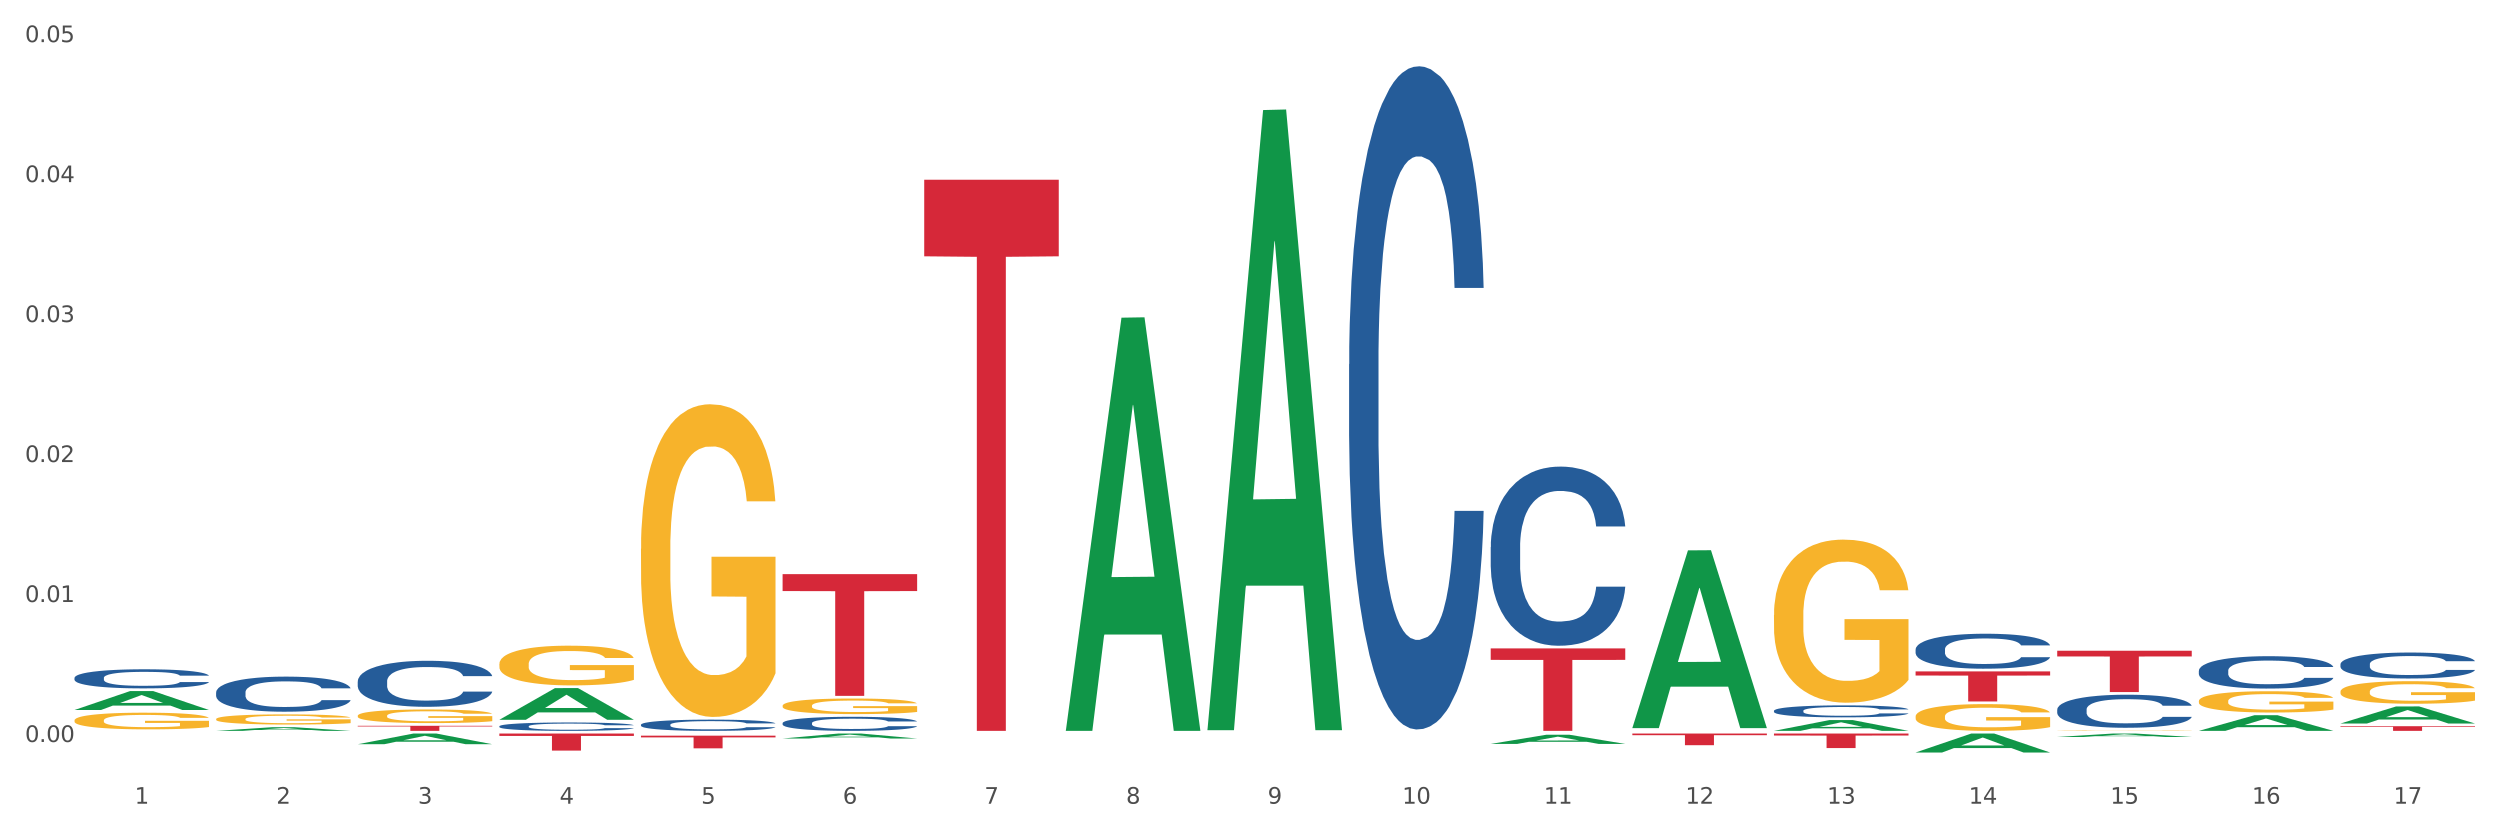 <?xml version="1.0" encoding="utf-8" standalone="no"?>
<!DOCTYPE svg PUBLIC "-//W3C//DTD SVG 1.1//EN"
  "http://www.w3.org/Graphics/SVG/1.1/DTD/svg11.dtd">
<svg xmlns:xlink="http://www.w3.org/1999/xlink" width="1080pt" height="360pt" viewBox="0 0 1080 360" xmlns="http://www.w3.org/2000/svg" version="1.1">
 <rect x="0" y="0" width="1080" height="360" fill="#333333" stroke="none"/>
 <defs>
  <style type="text/css">*{stroke-linejoin: round; stroke-linecap: butt}</style>
 </defs>
 <g id="figure_1">
  <g id="patch_1">
   <path d="M 0 360 
L 1080 360 
L 1080 0 
L 0 0 
z
" style="fill: #ffffff; stroke: #ffffff; stroke-linejoin: miter"/>
  </g>
  <g id="axes_1">
   <g id="matplotlib.axis_1">
    <g id="xtick_1">
     <g id="text_1">
      <!-- 1 -->
      <g style="fill: #4d4d4d" transform="translate(58.182 347.204) scale(0.096 -0.096)">
       <defs>
        <path id="DejaVuSans-31" d="M 794 531 
L 1825 531 
L 1825 4091 
L 703 3866 
L 703 4441 
L 1819 4666 
L 2450 4666 
L 2450 531 
L 3481 531 
L 3481 0 
L 794 0 
L 794 531 
z
" transform="scale(0.016)"/>
       </defs>
       <use xlink:href="#DejaVuSans-31"/>
      </g>
     </g>
    </g>
    <g id="xtick_2">
     <g id="text_2">
      <!-- 2 -->
      <g style="fill: #4d4d4d" transform="translate(119.364 347.204) scale(0.096 -0.096)">
       <defs>
        <path id="DejaVuSans-32" d="M 1228 531 
L 3431 531 
L 3431 0 
L 469 0 
L 469 531 
Q 828 903 1448 1529 
Q 2069 2156 2228 2338 
Q 2531 2678 2651 2914 
Q 2772 3150 2772 3378 
Q 2772 3750 2511 3984 
Q 2250 4219 1831 4219 
Q 1534 4219 1204 4116 
Q 875 4013 500 3803 
L 500 4441 
Q 881 4594 1212 4672 
Q 1544 4750 1819 4750 
Q 2544 4750 2975 4387 
Q 3406 4025 3406 3419 
Q 3406 3131 3298 2873 
Q 3191 2616 2906 2266 
Q 2828 2175 2409 1742 
Q 1991 1309 1228 531 
z
" transform="scale(0.016)"/>
       </defs>
       <use xlink:href="#DejaVuSans-32"/>
      </g>
     </g>
    </g>
    <g id="xtick_3">
     <g id="text_3">
      <!-- 3 -->
      <g style="fill: #4d4d4d" transform="translate(180.545 347.204) scale(0.096 -0.096)">
       <defs>
        <path id="DejaVuSans-33" d="M 2597 2516 
Q 3050 2419 3304 2112 
Q 3559 1806 3559 1356 
Q 3559 666 3084 287 
Q 2609 -91 1734 -91 
Q 1441 -91 1130 -33 
Q 819 25 488 141 
L 488 750 
Q 750 597 1062 519 
Q 1375 441 1716 441 
Q 2309 441 2620 675 
Q 2931 909 2931 1356 
Q 2931 1769 2642 2001 
Q 2353 2234 1838 2234 
L 1294 2234 
L 1294 2753 
L 1863 2753 
Q 2328 2753 2575 2939 
Q 2822 3125 2822 3475 
Q 2822 3834 2567 4026 
Q 2313 4219 1838 4219 
Q 1578 4219 1281 4162 
Q 984 4106 628 3988 
L 628 4550 
Q 988 4650 1302 4700 
Q 1616 4750 1894 4750 
Q 2613 4750 3031 4423 
Q 3450 4097 3450 3541 
Q 3450 3153 3228 2886 
Q 3006 2619 2597 2516 
z
" transform="scale(0.016)"/>
       </defs>
       <use xlink:href="#DejaVuSans-33"/>
      </g>
     </g>
    </g>
    <g id="xtick_4">
     <g id="text_4">
      <!-- 4 -->
      <g style="fill: #4d4d4d" transform="translate(241.726 347.204) scale(0.096 -0.096)">
       <defs>
        <path id="DejaVuSans-34" d="M 2419 4116 
L 825 1625 
L 2419 1625 
L 2419 4116 
z
M 2253 4666 
L 3047 4666 
L 3047 1625 
L 3713 1625 
L 3713 1100 
L 3047 1100 
L 3047 0 
L 2419 0 
L 2419 1100 
L 313 1100 
L 313 1709 
L 2253 4666 
z
" transform="scale(0.016)"/>
       </defs>
       <use xlink:href="#DejaVuSans-34"/>
      </g>
     </g>
    </g>
    <g id="xtick_5">
     <g id="text_5">
      <!-- 5 -->
      <g style="fill: #4d4d4d" transform="translate(302.908 347.204) scale(0.096 -0.096)">
       <defs>
        <path id="DejaVuSans-35" d="M 691 4666 
L 3169 4666 
L 3169 4134 
L 1269 4134 
L 1269 2991 
Q 1406 3038 1543 3061 
Q 1681 3084 1819 3084 
Q 2600 3084 3056 2656 
Q 3513 2228 3513 1497 
Q 3513 744 3044 326 
Q 2575 -91 1722 -91 
Q 1428 -91 1123 -41 
Q 819 9 494 109 
L 494 744 
Q 775 591 1075 516 
Q 1375 441 1709 441 
Q 2250 441 2565 725 
Q 2881 1009 2881 1497 
Q 2881 1984 2565 2268 
Q 2250 2553 1709 2553 
Q 1456 2553 1204 2497 
Q 953 2441 691 2322 
L 691 4666 
z
" transform="scale(0.016)"/>
       </defs>
       <use xlink:href="#DejaVuSans-35"/>
      </g>
     </g>
    </g>
    <g id="xtick_6">
     <g id="text_6">
      <!-- 6 -->
      <g style="fill: #4d4d4d" transform="translate(364.089 347.204) scale(0.096 -0.096)">
       <defs>
        <path id="DejaVuSans-36" d="M 2113 2584 
Q 1688 2584 1439 2293 
Q 1191 2003 1191 1497 
Q 1191 994 1439 701 
Q 1688 409 2113 409 
Q 2538 409 2786 701 
Q 3034 994 3034 1497 
Q 3034 2003 2786 2293 
Q 2538 2584 2113 2584 
z
M 3366 4563 
L 3366 3988 
Q 3128 4100 2886 4159 
Q 2644 4219 2406 4219 
Q 1781 4219 1451 3797 
Q 1122 3375 1075 2522 
Q 1259 2794 1537 2939 
Q 1816 3084 2150 3084 
Q 2853 3084 3261 2657 
Q 3669 2231 3669 1497 
Q 3669 778 3244 343 
Q 2819 -91 2113 -91 
Q 1303 -91 875 529 
Q 447 1150 447 2328 
Q 447 3434 972 4092 
Q 1497 4750 2381 4750 
Q 2619 4750 2861 4703 
Q 3103 4656 3366 4563 
z
" transform="scale(0.016)"/>
       </defs>
       <use xlink:href="#DejaVuSans-36"/>
      </g>
     </g>
    </g>
    <g id="xtick_7">
     <g id="text_7">
      <!-- 7 -->
      <g style="fill: #4d4d4d" transform="translate(425.271 347.204) scale(0.096 -0.096)">
       <defs>
        <path id="DejaVuSans-37" d="M 525 4666 
L 3525 4666 
L 3525 4397 
L 1831 0 
L 1172 0 
L 2766 4134 
L 525 4134 
L 525 4666 
z
" transform="scale(0.016)"/>
       </defs>
       <use xlink:href="#DejaVuSans-37"/>
      </g>
     </g>
    </g>
    <g id="xtick_8">
     <g id="text_8">
      <!-- 8 -->
      <g style="fill: #4d4d4d" transform="translate(486.452 347.204) scale(0.096 -0.096)">
       <defs>
        <path id="DejaVuSans-38" d="M 2034 2216 
Q 1584 2216 1326 1975 
Q 1069 1734 1069 1313 
Q 1069 891 1326 650 
Q 1584 409 2034 409 
Q 2484 409 2743 651 
Q 3003 894 3003 1313 
Q 3003 1734 2745 1975 
Q 2488 2216 2034 2216 
z
M 1403 2484 
Q 997 2584 770 2862 
Q 544 3141 544 3541 
Q 544 4100 942 4425 
Q 1341 4750 2034 4750 
Q 2731 4750 3128 4425 
Q 3525 4100 3525 3541 
Q 3525 3141 3298 2862 
Q 3072 2584 2669 2484 
Q 3125 2378 3379 2068 
Q 3634 1759 3634 1313 
Q 3634 634 3220 271 
Q 2806 -91 2034 -91 
Q 1263 -91 848 271 
Q 434 634 434 1313 
Q 434 1759 690 2068 
Q 947 2378 1403 2484 
z
M 1172 3481 
Q 1172 3119 1398 2916 
Q 1625 2713 2034 2713 
Q 2441 2713 2670 2916 
Q 2900 3119 2900 3481 
Q 2900 3844 2670 4047 
Q 2441 4250 2034 4250 
Q 1625 4250 1398 4047 
Q 1172 3844 1172 3481 
z
" transform="scale(0.016)"/>
       </defs>
       <use xlink:href="#DejaVuSans-38"/>
      </g>
     </g>
    </g>
    <g id="xtick_9">
     <g id="text_9">
      <!-- 9 -->
      <g style="fill: #4d4d4d" transform="translate(547.634 347.204) scale(0.096 -0.096)">
       <defs>
        <path id="DejaVuSans-39" d="M 703 97 
L 703 672 
Q 941 559 1184 500 
Q 1428 441 1663 441 
Q 2288 441 2617 861 
Q 2947 1281 2994 2138 
Q 2813 1869 2534 1725 
Q 2256 1581 1919 1581 
Q 1219 1581 811 2004 
Q 403 2428 403 3163 
Q 403 3881 828 4315 
Q 1253 4750 1959 4750 
Q 2769 4750 3195 4129 
Q 3622 3509 3622 2328 
Q 3622 1225 3098 567 
Q 2575 -91 1691 -91 
Q 1453 -91 1209 -44 
Q 966 3 703 97 
z
M 1959 2075 
Q 2384 2075 2632 2365 
Q 2881 2656 2881 3163 
Q 2881 3666 2632 3958 
Q 2384 4250 1959 4250 
Q 1534 4250 1286 3958 
Q 1038 3666 1038 3163 
Q 1038 2656 1286 2365 
Q 1534 2075 1959 2075 
z
" transform="scale(0.016)"/>
       </defs>
       <use xlink:href="#DejaVuSans-39"/>
      </g>
     </g>
    </g>
    <g id="xtick_10">
     <g id="text_10">
      <!-- 10 -->
      <g style="fill: #4d4d4d" transform="translate(605.761 347.204) scale(0.096 -0.096)">
       <defs>
        <path id="DejaVuSans-30" d="M 2034 4250 
Q 1547 4250 1301 3770 
Q 1056 3291 1056 2328 
Q 1056 1369 1301 889 
Q 1547 409 2034 409 
Q 2525 409 2770 889 
Q 3016 1369 3016 2328 
Q 3016 3291 2770 3770 
Q 2525 4250 2034 4250 
z
M 2034 4750 
Q 2819 4750 3233 4129 
Q 3647 3509 3647 2328 
Q 3647 1150 3233 529 
Q 2819 -91 2034 -91 
Q 1250 -91 836 529 
Q 422 1150 422 2328 
Q 422 3509 836 4129 
Q 1250 4750 2034 4750 
z
" transform="scale(0.016)"/>
       </defs>
       <use xlink:href="#DejaVuSans-31"/>
       <use xlink:href="#DejaVuSans-30" transform="translate(63.623 0)"/>
      </g>
     </g>
    </g>
    <g id="xtick_11">
     <g id="text_11">
      <!-- 11 -->
      <g style="fill: #4d4d4d" transform="translate(666.942 347.204) scale(0.096 -0.096)">
       <use xlink:href="#DejaVuSans-31"/>
       <use xlink:href="#DejaVuSans-31" transform="translate(63.623 0)"/>
      </g>
     </g>
    </g>
    <g id="xtick_12">
     <g id="text_12">
      <!-- 12 -->
      <g style="fill: #4d4d4d" transform="translate(728.124 347.204) scale(0.096 -0.096)">
       <use xlink:href="#DejaVuSans-31"/>
       <use xlink:href="#DejaVuSans-32" transform="translate(63.623 0)"/>
      </g>
     </g>
    </g>
    <g id="xtick_13">
     <g id="text_13">
      <!-- 13 -->
      <g style="fill: #4d4d4d" transform="translate(789.305 347.204) scale(0.096 -0.096)">
       <use xlink:href="#DejaVuSans-31"/>
       <use xlink:href="#DejaVuSans-33" transform="translate(63.623 0)"/>
      </g>
     </g>
    </g>
    <g id="xtick_14">
     <g id="text_14">
      <!-- 14 -->
      <g style="fill: #4d4d4d" transform="translate(850.487 347.204) scale(0.096 -0.096)">
       <use xlink:href="#DejaVuSans-31"/>
       <use xlink:href="#DejaVuSans-34" transform="translate(63.623 0)"/>
      </g>
     </g>
    </g>
    <g id="xtick_15">
     <g id="text_15">
      <!-- 15 -->
      <g style="fill: #4d4d4d" transform="translate(911.668 347.204) scale(0.096 -0.096)">
       <use xlink:href="#DejaVuSans-31"/>
       <use xlink:href="#DejaVuSans-35" transform="translate(63.623 0)"/>
      </g>
     </g>
    </g>
    <g id="xtick_16">
     <g id="text_16">
      <!-- 16 -->
      <g style="fill: #4d4d4d" transform="translate(972.849 347.204) scale(0.096 -0.096)">
       <use xlink:href="#DejaVuSans-31"/>
       <use xlink:href="#DejaVuSans-36" transform="translate(63.623 0)"/>
      </g>
     </g>
    </g>
    <g id="xtick_17">
     <g id="text_17">
      <!-- 17 -->
      <g style="fill: #4d4d4d" transform="translate(1034.031 347.204) scale(0.096 -0.096)">
       <use xlink:href="#DejaVuSans-31"/>
       <use xlink:href="#DejaVuSans-37" transform="translate(63.623 0)"/>
      </g>
     </g>
    </g>
    <g id="xtick_18"/>
    <g id="xtick_19"/>
    <g id="xtick_20"/>
    <g id="xtick_21"/>
    <g id="xtick_22"/>
    <g id="xtick_23"/>
    <g id="xtick_24"/>
    <g id="xtick_25"/>
    <g id="xtick_26"/>
    <g id="xtick_27"/>
    <g id="xtick_28"/>
    <g id="xtick_29"/>
    <g id="xtick_30"/>
    <g id="xtick_31"/>
    <g id="xtick_32"/>
    <g id="xtick_33"/>
   </g>
   <g id="matplotlib.axis_2">
    <g id="ytick_1">
     <g id="text_18">
      <!-- 0.00 -->
      <g style="fill: #4d4d4d" transform="translate(10.8 320.538) scale(0.096 -0.096)">
       <defs>
        <path id="DejaVuSans-2e" d="M 684 794 
L 1344 794 
L 1344 0 
L 684 0 
L 684 794 
z
" transform="scale(0.016)"/>
       </defs>
       <use xlink:href="#DejaVuSans-30"/>
       <use xlink:href="#DejaVuSans-2e" transform="translate(63.623 0)"/>
       <use xlink:href="#DejaVuSans-30" transform="translate(95.41 0)"/>
       <use xlink:href="#DejaVuSans-30" transform="translate(159.033 0)"/>
      </g>
     </g>
    </g>
    <g id="ytick_2">
     <g id="text_19">
      <!-- 0.01 -->
      <g style="fill: #4d4d4d" transform="translate(10.8 260.071) scale(0.096 -0.096)">
       <use xlink:href="#DejaVuSans-30"/>
       <use xlink:href="#DejaVuSans-2e" transform="translate(63.623 0)"/>
       <use xlink:href="#DejaVuSans-30" transform="translate(95.41 0)"/>
       <use xlink:href="#DejaVuSans-31" transform="translate(159.033 0)"/>
      </g>
     </g>
    </g>
    <g id="ytick_3">
     <g id="text_20">
      <!-- 0.02 -->
      <g style="fill: #4d4d4d" transform="translate(10.8 199.605) scale(0.096 -0.096)">
       <use xlink:href="#DejaVuSans-30"/>
       <use xlink:href="#DejaVuSans-2e" transform="translate(63.623 0)"/>
       <use xlink:href="#DejaVuSans-30" transform="translate(95.41 0)"/>
       <use xlink:href="#DejaVuSans-32" transform="translate(159.033 0)"/>
      </g>
     </g>
    </g>
    <g id="ytick_4">
     <g id="text_21">
      <!-- 0.03 -->
      <g style="fill: #4d4d4d" transform="translate(10.8 139.139) scale(0.096 -0.096)">
       <use xlink:href="#DejaVuSans-30"/>
       <use xlink:href="#DejaVuSans-2e" transform="translate(63.623 0)"/>
       <use xlink:href="#DejaVuSans-30" transform="translate(95.41 0)"/>
       <use xlink:href="#DejaVuSans-33" transform="translate(159.033 0)"/>
      </g>
     </g>
    </g>
    <g id="ytick_5">
     <g id="text_22">
      <!-- 0.04 -->
      <g style="fill: #4d4d4d" transform="translate(10.8 78.673) scale(0.096 -0.096)">
       <use xlink:href="#DejaVuSans-30"/>
       <use xlink:href="#DejaVuSans-2e" transform="translate(63.623 0)"/>
       <use xlink:href="#DejaVuSans-30" transform="translate(95.41 0)"/>
       <use xlink:href="#DejaVuSans-34" transform="translate(159.033 0)"/>
      </g>
     </g>
    </g>
    <g id="ytick_6">
     <g id="text_23">
      <!-- 0.05 -->
      <g style="fill: #4d4d4d" transform="translate(10.8 18.206) scale(0.096 -0.096)">
       <use xlink:href="#DejaVuSans-30"/>
       <use xlink:href="#DejaVuSans-2e" transform="translate(63.623 0)"/>
       <use xlink:href="#DejaVuSans-30" transform="translate(95.41 0)"/>
       <use xlink:href="#DejaVuSans-35" transform="translate(159.033 0)"/>
      </g>
     </g>
    </g>
    <g id="ytick_7"/>
    <g id="ytick_8"/>
    <g id="ytick_9"/>
    <g id="ytick_10"/>
    <g id="ytick_11"/>
   </g>
   <g id="PolyCollection_1">
    <path d="M 32.175 306.711 
L 32.235 306.704 
L 56.203 298.541 
L 66.15 298.533 
L 90.297 306.727 
L 78.793 306.727 
L 73.58 304.819 
L 48.833 304.819 
L 48.653 304.85 
L 43.62 306.727 
L 32.175 306.727 
L 32.175 306.711 
L 51.949 303.68 
L 70.464 303.673 
L 61.296 300.28 
L 61.176 300.264 
L 61.056 300.288 
L 51.889 303.673 
L 51.949 303.68 
L 32.175 306.711 
z
" clip-path="url(#p8e5ea9f05c)" style="fill: #109648"/>
    <path d="M 93.356 315.734 
L 93.416 315.733 
L 117.384 314.163 
L 127.331 314.162 
L 151.479 315.737 
L 139.974 315.737 
L 134.761 315.37 
L 110.014 315.37 
L 109.834 315.376 
L 104.801 315.737 
L 93.356 315.737 
L 93.356 315.734 
L 113.13 315.152 
L 131.645 315.15 
L 122.478 314.498 
L 122.358 314.495 
L 122.238 314.499 
L 113.07 315.15 
L 113.13 315.152 
L 93.356 315.734 
z
" clip-path="url(#p8e5ea9f05c)" style="fill: #109648"/>
    <path d="M 154.538 321.499 
L 154.598 321.495 
L 178.566 316.895 
L 188.512 316.89 
L 212.66 321.508 
L 201.156 321.508 
L 195.943 320.433 
L 171.196 320.433 
L 171.016 320.45 
L 165.983 321.508 
L 154.538 321.508 
L 154.538 321.499 
L 174.311 319.791 
L 192.827 319.787 
L 183.659 317.875 
L 183.539 317.866 
L 183.419 317.879 
L 174.251 319.787 
L 174.311 319.791 
L 154.538 321.499 
z
" clip-path="url(#p8e5ea9f05c)" style="fill: #109648"/>
    <path d="M 215.719 310.933 
L 215.779 310.92 
L 239.747 297.263 
L 249.694 297.251 
L 273.842 310.959 
L 262.337 310.959 
L 257.124 307.767 
L 232.377 307.767 
L 232.197 307.818 
L 227.164 310.959 
L 215.719 310.959 
L 215.719 310.933 
L 235.493 305.862 
L 254.008 305.849 
L 244.84 300.172 
L 244.72 300.147 
L 244.601 300.185 
L 235.433 305.849 
L 235.493 305.862 
L 215.719 310.933 
z
" clip-path="url(#p8e5ea9f05c)" style="fill: #109648"/>
    <path d="M 460.445 315.402 
L 460.505 315.234 
L 484.473 137.24 
L 494.42 137.072 
L 518.567 315.737 
L 507.063 315.737 
L 501.85 274.133 
L 477.103 274.133 
L 476.923 274.804 
L 471.89 315.737 
L 460.445 315.737 
L 460.445 315.402 
L 480.218 249.304 
L 498.734 249.136 
L 489.566 175.154 
L 489.446 174.818 
L 489.326 175.322 
L 480.159 249.136 
L 480.218 249.304 
L 460.445 315.402 
z
" clip-path="url(#p8e5ea9f05c)" style="fill: #109648"/>
    <path d="M 338.082 319.035 
L 338.142 319.033 
L 362.11 316.892 
L 372.057 316.89 
L 396.204 319.039 
L 384.7 319.039 
L 379.487 318.539 
L 354.74 318.539 
L 354.56 318.547 
L 349.527 319.039 
L 338.082 319.039 
L 338.082 319.035 
L 357.856 318.24 
L 376.371 318.238 
L 367.203 317.348 
L 367.083 317.344 
L 366.963 317.35 
L 357.796 318.238 
L 357.856 318.24 
L 338.082 319.035 
z
" clip-path="url(#p8e5ea9f05c)" style="fill: #109648"/>
    <path d="M 705.171 316.89 
L 763.293 316.89 
L 763.293 317.592 
L 740.43 317.597 
L 740.43 321.94 
L 727.896 321.94 
L 727.896 317.597 
L 705.171 317.592 
L 705.171 316.895 
L 705.171 316.89 
z
" clip-path="url(#p8e5ea9f05c)" style="fill: #d62839"/>
    <path d="M 766.352 316.89 
L 824.474 316.89 
L 824.474 317.761 
L 801.611 317.767 
L 801.611 323.155 
L 789.078 323.155 
L 789.078 317.767 
L 766.352 317.761 
L 766.352 316.896 
L 766.352 316.89 
z
" clip-path="url(#p8e5ea9f05c)" style="fill: #d62839"/>
    <path d="M 827.533 290.035 
L 885.656 290.035 
L 885.656 291.84 
L 862.792 291.852 
L 862.792 303.022 
L 850.259 303.022 
L 850.259 291.852 
L 827.533 291.84 
L 827.533 290.048 
L 827.533 290.035 
z
" clip-path="url(#p8e5ea9f05c)" style="fill: #d62839"/>
    <path d="M 888.715 281.113 
L 946.837 281.113 
L 946.837 283.594 
L 923.974 283.61 
L 923.974 298.962 
L 911.44 298.962 
L 911.44 283.61 
L 888.715 283.594 
L 888.715 281.13 
L 888.715 281.113 
z
" clip-path="url(#p8e5ea9f05c)" style="fill: #d62839"/>
    <path d="M 1011.078 313.717 
L 1069.2 313.717 
L 1069.2 313.998 
L 1046.337 314 
L 1046.337 315.737 
L 1033.803 315.737 
L 1033.803 314 
L 1011.078 313.998 
L 1011.078 313.719 
L 1011.078 313.717 
z
" clip-path="url(#p8e5ea9f05c)" style="fill: #d62839"/>
    <path d="M 93.356 299.111 
L 93.425 299.098 
L 93.425 298.71 
L 93.631 298.184 
L 94.387 297.214 
L 95.349 296.481 
L 96.998 295.622 
L 97.891 295.262 
L 99.059 294.86 
L 101.463 294.21 
L 104.211 293.656 
L 106.135 293.351 
L 107.578 293.157 
L 110.807 292.811 
L 112.662 292.659 
L 114.585 292.534 
L 116.234 292.451 
L 118.982 292.354 
L 121.181 292.313 
L 123.723 292.299 
L 125.853 292.313 
L 128.67 292.368 
L 132.792 292.534 
L 134.372 292.631 
L 136.502 292.797 
L 138.7 293.019 
L 140.486 293.24 
L 142.547 293.559 
L 144.677 293.974 
L 146.738 294.5 
L 148.181 294.985 
L 149.349 295.497 
L 150.38 296.12 
L 151.135 296.799 
L 151.479 297.367 
L 138.906 297.367 
L 138.563 296.854 
L 137.876 296.3 
L 137.189 295.927 
L 136.433 295.622 
L 135.265 295.276 
L 134.234 295.054 
L 132.517 294.791 
L 130.937 294.625 
L 129.631 294.528 
L 128.051 294.445 
L 124.685 294.362 
L 122.28 294.362 
L 120.769 294.39 
L 118.914 294.459 
L 117.334 294.556 
L 115.479 294.722 
L 114.036 294.902 
L 112.593 295.137 
L 111.769 295.304 
L 110.532 295.608 
L 109.708 295.857 
L 108.608 296.287 
L 107.99 296.591 
L 106.891 297.381 
L 106.41 297.962 
L 106.204 298.364 
L 106.066 298.807 
L 106.066 300.967 
L 106.479 301.936 
L 106.822 302.351 
L 107.372 302.822 
L 108.402 303.431 
L 109.914 304.027 
L 111.494 304.456 
L 112.799 304.719 
L 114.036 304.913 
L 115.273 305.065 
L 116.784 305.204 
L 118.021 305.287 
L 119.876 305.37 
L 122.074 305.412 
L 123.792 305.412 
L 127.295 305.342 
L 128.876 305.273 
L 130.387 305.176 
L 132.036 305.024 
L 133.341 304.858 
L 134.097 304.733 
L 135.334 304.47 
L 136.296 304.193 
L 137.12 303.875 
L 137.67 303.598 
L 138.288 303.182 
L 138.769 302.711 
L 138.906 302.462 
L 151.479 302.462 
L 151.204 302.961 
L 150.723 303.445 
L 149.761 304.096 
L 149.005 304.47 
L 147.838 304.927 
L 146.601 305.315 
L 144.883 305.744 
L 143.303 306.062 
L 141.654 306.339 
L 139.868 306.589 
L 136.639 306.935 
L 135.471 307.032 
L 132.998 307.198 
L 131.074 307.295 
L 128.257 307.392 
L 125.372 307.447 
L 122.349 307.461 
L 119.669 307.433 
L 116.715 307.35 
L 114.86 307.267 
L 112.799 307.142 
L 110.395 306.949 
L 108.127 306.713 
L 105.998 306.436 
L 104.005 306.118 
L 102.15 305.758 
L 99.746 305.162 
L 97.959 304.581 
L 96.654 304.041 
L 95.761 303.584 
L 94.868 303.002 
L 94.387 302.601 
L 93.631 301.631 
L 93.356 300.731 
L 93.356 299.111 
z
" clip-path="url(#p8e5ea9f05c)" style="fill: #255c99"/>
    <path d="M 32.175 292.837 
L 32.244 292.829 
L 32.244 292.618 
L 32.45 292.332 
L 33.206 291.804 
L 34.167 291.405 
L 35.816 290.938 
L 36.709 290.742 
L 37.877 290.523 
L 40.282 290.169 
L 43.03 289.868 
L 44.954 289.702 
L 46.396 289.596 
L 49.625 289.408 
L 51.48 289.325 
L 53.404 289.257 
L 55.053 289.212 
L 57.801 289.159 
L 60 289.137 
L 62.542 289.129 
L 64.671 289.137 
L 67.488 289.167 
L 71.61 289.257 
L 73.19 289.31 
L 75.32 289.4 
L 77.519 289.521 
L 79.305 289.641 
L 81.366 289.815 
L 83.496 290.041 
L 85.557 290.327 
L 87 290.591 
L 88.168 290.87 
L 89.198 291.209 
L 89.954 291.578 
L 90.297 291.887 
L 77.725 291.887 
L 77.381 291.608 
L 76.694 291.307 
L 76.007 291.103 
L 75.251 290.938 
L 74.084 290.749 
L 73.053 290.629 
L 71.335 290.485 
L 69.755 290.395 
L 68.45 290.342 
L 66.87 290.297 
L 63.503 290.252 
L 61.099 290.252 
L 59.587 290.267 
L 57.732 290.305 
L 56.152 290.357 
L 54.297 290.448 
L 52.854 290.546 
L 51.412 290.674 
L 50.587 290.764 
L 49.351 290.93 
L 48.526 291.066 
L 47.427 291.299 
L 46.809 291.465 
L 45.709 291.895 
L 45.228 292.211 
L 45.022 292.43 
L 44.885 292.671 
L 44.885 293.846 
L 45.297 294.374 
L 45.641 294.6 
L 46.19 294.856 
L 47.221 295.188 
L 48.732 295.512 
L 50.312 295.745 
L 51.618 295.888 
L 52.854 295.994 
L 54.091 296.077 
L 55.603 296.152 
L 56.839 296.197 
L 58.694 296.243 
L 60.893 296.265 
L 62.61 296.265 
L 66.114 296.228 
L 67.694 296.19 
L 69.206 296.137 
L 70.855 296.054 
L 72.16 295.964 
L 72.916 295.896 
L 74.152 295.753 
L 75.114 295.602 
L 75.939 295.429 
L 76.488 295.278 
L 77.106 295.052 
L 77.587 294.796 
L 77.725 294.66 
L 90.297 294.66 
L 90.023 294.931 
L 89.542 295.195 
L 88.58 295.549 
L 87.824 295.753 
L 86.656 296.001 
L 85.419 296.212 
L 83.702 296.446 
L 82.122 296.619 
L 80.473 296.77 
L 78.687 296.906 
L 75.458 297.094 
L 74.29 297.147 
L 71.816 297.237 
L 69.893 297.29 
L 67.076 297.343 
L 64.19 297.373 
L 61.167 297.38 
L 58.488 297.365 
L 55.534 297.32 
L 53.679 297.275 
L 51.618 297.207 
L 49.213 297.102 
L 46.946 296.974 
L 44.816 296.823 
L 42.824 296.65 
L 40.969 296.454 
L 38.564 296.13 
L 36.778 295.813 
L 35.473 295.519 
L 34.58 295.271 
L 33.686 294.954 
L 33.206 294.736 
L 32.45 294.208 
L 32.175 293.718 
L 32.175 292.837 
z
" clip-path="url(#p8e5ea9f05c)" style="fill: #255c99"/>
    <path d="M 521.626 314.945 
L 521.686 314.693 
L 545.654 47.546 
L 555.601 47.294 
L 579.749 315.449 
L 568.244 315.449 
L 563.031 253.005 
L 538.284 253.005 
L 538.104 254.012 
L 533.071 315.449 
L 521.626 315.449 
L 521.626 314.945 
L 541.4 215.74 
L 559.915 215.489 
L 550.747 104.45 
L 550.628 103.946 
L 550.508 104.702 
L 541.34 215.489 
L 541.4 215.74 
L 521.626 314.945 
z
" clip-path="url(#p8e5ea9f05c)" style="fill: #109648"/>
    <path d="M 949.896 315.725 
L 949.956 315.718 
L 973.924 308.972 
L 983.871 308.966 
L 1008.019 315.737 
L 996.514 315.737 
L 991.301 314.16 
L 966.554 314.16 
L 966.374 314.186 
L 961.341 315.737 
L 949.896 315.737 
L 949.896 315.725 
L 969.67 313.219 
L 988.185 313.213 
L 979.017 310.409 
L 978.897 310.396 
L 978.778 310.415 
L 969.61 313.213 
L 969.67 313.219 
L 949.896 315.725 
z
" clip-path="url(#p8e5ea9f05c)" style="fill: #109648"/>
    <path d="M 1011.078 312.55 
L 1011.138 312.543 
L 1035.106 305.184 
L 1045.052 305.177 
L 1069.2 312.564 
L 1057.695 312.564 
L 1052.482 310.844 
L 1027.735 310.844 
L 1027.556 310.872 
L 1022.522 312.564 
L 1011.078 312.564 
L 1011.078 312.55 
L 1030.851 309.817 
L 1049.366 309.81 
L 1040.199 306.752 
L 1040.079 306.738 
L 1039.959 306.759 
L 1030.791 309.81 
L 1030.851 309.817 
L 1011.078 312.55 
z
" clip-path="url(#p8e5ea9f05c)" style="fill: #109648"/>
    <path d="M 643.989 321.365 
L 644.049 321.362 
L 668.017 317.409 
L 677.964 317.405 
L 702.112 321.373 
L 690.607 321.373 
L 685.394 320.449 
L 660.647 320.449 
L 660.467 320.464 
L 655.434 321.373 
L 643.989 321.373 
L 643.989 321.365 
L 663.763 319.898 
L 682.278 319.894 
L 673.11 318.251 
L 672.99 318.244 
L 672.871 318.255 
L 663.703 319.894 
L 663.763 319.898 
L 643.989 321.365 
z
" clip-path="url(#p8e5ea9f05c)" style="fill: #109648"/>
    <path d="M 705.171 314.409 
L 705.23 314.337 
L 729.198 237.759 
L 739.145 237.687 
L 763.293 314.554 
L 751.788 314.554 
L 746.575 296.654 
L 721.828 296.654 
L 721.649 296.943 
L 716.615 314.554 
L 705.171 314.554 
L 705.171 314.409 
L 724.944 285.972 
L 743.459 285.9 
L 734.292 254.071 
L 734.172 253.926 
L 734.052 254.143 
L 724.884 285.9 
L 724.944 285.972 
L 705.171 314.409 
z
" clip-path="url(#p8e5ea9f05c)" style="fill: #109648"/>
    <path d="M 766.352 315.728 
L 766.412 315.724 
L 790.38 311.06 
L 800.327 311.055 
L 824.474 315.737 
L 812.97 315.737 
L 807.757 314.647 
L 783.01 314.647 
L 782.83 314.665 
L 777.797 315.737 
L 766.352 315.737 
L 766.352 315.728 
L 786.126 313.996 
L 804.641 313.992 
L 795.473 312.053 
L 795.353 312.045 
L 795.233 312.058 
L 786.066 313.992 
L 786.126 313.996 
L 766.352 315.728 
z
" clip-path="url(#p8e5ea9f05c)" style="fill: #109648"/>
    <path d="M 827.533 325.071 
L 827.593 325.063 
L 851.561 316.898 
L 861.508 316.89 
L 885.656 325.086 
L 874.151 325.086 
L 868.938 323.178 
L 844.191 323.178 
L 844.011 323.209 
L 838.978 325.086 
L 827.533 325.086 
L 827.533 325.071 
L 847.307 322.039 
L 865.822 322.031 
L 856.654 318.637 
L 856.535 318.622 
L 856.415 318.645 
L 847.247 322.031 
L 847.307 322.039 
L 827.533 325.071 
z
" clip-path="url(#p8e5ea9f05c)" style="fill: #109648"/>
    <path d="M 888.715 318.373 
L 888.775 318.371 
L 912.743 316.892 
L 922.689 316.89 
L 946.837 318.375 
L 935.333 318.375 
L 930.12 318.03 
L 905.373 318.03 
L 905.193 318.035 
L 900.16 318.375 
L 888.715 318.375 
L 888.715 318.373 
L 908.488 317.823 
L 927.004 317.822 
L 917.836 317.207 
L 917.716 317.204 
L 917.596 317.208 
L 908.428 317.822 
L 908.488 317.823 
L 888.715 318.373 
z
" clip-path="url(#p8e5ea9f05c)" style="fill: #109648"/>
    <path d="M 1011.078 286.937 
L 1011.146 286.927 
L 1011.146 286.64 
L 1011.352 286.25 
L 1012.108 285.533 
L 1013.07 284.99 
L 1014.719 284.354 
L 1015.612 284.088 
L 1016.78 283.791 
L 1019.185 283.309 
L 1021.933 282.899 
L 1023.856 282.674 
L 1025.299 282.53 
L 1028.528 282.274 
L 1030.383 282.161 
L 1032.307 282.069 
L 1033.956 282.008 
L 1036.704 281.936 
L 1038.902 281.905 
L 1041.444 281.895 
L 1043.574 281.905 
L 1046.391 281.946 
L 1050.513 282.069 
L 1052.093 282.141 
L 1054.223 282.264 
L 1056.421 282.428 
L 1058.208 282.592 
L 1060.269 282.827 
L 1062.398 283.135 
L 1064.46 283.524 
L 1065.902 283.883 
L 1067.07 284.262 
L 1068.101 284.723 
L 1068.856 285.225 
L 1069.2 285.646 
L 1056.627 285.646 
L 1056.284 285.266 
L 1055.597 284.857 
L 1054.91 284.58 
L 1054.154 284.354 
L 1052.986 284.098 
L 1051.956 283.934 
L 1050.238 283.74 
L 1048.658 283.617 
L 1047.353 283.545 
L 1045.772 283.483 
L 1042.406 283.422 
L 1040.001 283.422 
L 1038.49 283.442 
L 1036.635 283.494 
L 1035.055 283.565 
L 1033.2 283.688 
L 1031.757 283.822 
L 1030.314 283.996 
L 1029.49 284.119 
L 1028.253 284.344 
L 1027.429 284.529 
L 1026.33 284.846 
L 1025.711 285.072 
L 1024.612 285.656 
L 1024.131 286.086 
L 1023.925 286.384 
L 1023.788 286.711 
L 1023.788 288.31 
L 1024.2 289.028 
L 1024.543 289.335 
L 1025.093 289.683 
L 1026.124 290.134 
L 1027.635 290.575 
L 1029.215 290.893 
L 1030.52 291.087 
L 1031.757 291.231 
L 1032.994 291.344 
L 1034.505 291.446 
L 1035.742 291.508 
L 1037.597 291.569 
L 1039.795 291.6 
L 1041.513 291.6 
L 1045.017 291.549 
L 1046.597 291.497 
L 1048.108 291.426 
L 1049.757 291.313 
L 1051.063 291.19 
L 1051.818 291.098 
L 1053.055 290.903 
L 1054.017 290.698 
L 1054.841 290.462 
L 1055.391 290.257 
L 1056.009 289.95 
L 1056.49 289.601 
L 1056.627 289.417 
L 1069.2 289.417 
L 1068.925 289.786 
L 1068.444 290.145 
L 1067.482 290.626 
L 1066.727 290.903 
L 1065.559 291.241 
L 1064.322 291.528 
L 1062.605 291.846 
L 1061.024 292.081 
L 1059.376 292.286 
L 1057.589 292.471 
L 1054.36 292.727 
L 1053.192 292.799 
L 1050.719 292.922 
L 1048.795 292.994 
L 1045.979 293.065 
L 1043.093 293.106 
L 1040.07 293.117 
L 1037.391 293.096 
L 1034.437 293.035 
L 1032.582 292.973 
L 1030.52 292.881 
L 1028.116 292.737 
L 1025.849 292.563 
L 1023.719 292.358 
L 1021.727 292.122 
L 1019.872 291.856 
L 1017.467 291.415 
L 1015.681 290.985 
L 1014.375 290.585 
L 1013.482 290.247 
L 1012.589 289.817 
L 1012.108 289.519 
L 1011.352 288.802 
L 1011.078 288.136 
L 1011.078 286.937 
z
" clip-path="url(#p8e5ea9f05c)" style="fill: #255c99"/>
    <path d="M 949.896 289.759 
L 949.965 289.746 
L 949.965 289.388 
L 950.171 288.903 
L 950.927 288.008 
L 951.889 287.331 
L 953.537 286.539 
L 954.431 286.207 
L 955.599 285.837 
L 958.003 285.236 
L 960.751 284.725 
L 962.675 284.444 
L 964.118 284.265 
L 967.347 283.946 
L 969.202 283.805 
L 971.125 283.69 
L 972.774 283.614 
L 975.522 283.524 
L 977.721 283.486 
L 980.263 283.473 
L 982.393 283.486 
L 985.209 283.537 
L 989.331 283.69 
L 990.912 283.78 
L 993.041 283.933 
L 995.24 284.137 
L 997.026 284.342 
L 999.087 284.636 
L 1001.217 285.019 
L 1003.278 285.504 
L 1004.721 285.952 
L 1005.889 286.424 
L 1006.919 286.999 
L 1007.675 287.625 
L 1008.019 288.149 
L 995.446 288.149 
L 995.103 287.676 
L 994.415 287.165 
L 993.728 286.82 
L 992.973 286.539 
L 991.805 286.22 
L 990.774 286.015 
L 989.057 285.773 
L 987.477 285.619 
L 986.171 285.53 
L 984.591 285.453 
L 981.225 285.377 
L 978.82 285.377 
L 977.309 285.402 
L 975.454 285.466 
L 973.873 285.556 
L 972.018 285.709 
L 970.576 285.875 
L 969.133 286.092 
L 968.309 286.245 
L 967.072 286.526 
L 966.247 286.756 
L 965.148 287.152 
L 964.53 287.434 
L 963.431 288.162 
L 962.95 288.698 
L 962.744 289.069 
L 962.606 289.478 
L 962.606 291.471 
L 963.018 292.365 
L 963.362 292.748 
L 963.912 293.183 
L 964.942 293.745 
L 966.454 294.294 
L 968.034 294.69 
L 969.339 294.933 
L 970.576 295.112 
L 971.812 295.252 
L 973.324 295.38 
L 974.56 295.457 
L 976.415 295.533 
L 978.614 295.572 
L 980.331 295.572 
L 983.835 295.508 
L 985.415 295.444 
L 986.927 295.354 
L 988.576 295.214 
L 989.881 295.061 
L 990.637 294.946 
L 991.873 294.703 
L 992.835 294.447 
L 993.66 294.154 
L 994.209 293.898 
L 994.828 293.515 
L 995.309 293.08 
L 995.446 292.85 
L 1008.019 292.85 
L 1007.744 293.31 
L 1007.263 293.757 
L 1006.301 294.358 
L 1005.545 294.703 
L 1004.377 295.124 
L 1003.141 295.482 
L 1001.423 295.878 
L 999.843 296.172 
L 998.194 296.428 
L 996.408 296.658 
L 993.179 296.977 
L 992.011 297.066 
L 989.538 297.22 
L 987.614 297.309 
L 984.797 297.399 
L 981.912 297.45 
L 978.889 297.462 
L 976.209 297.437 
L 973.255 297.36 
L 971.4 297.284 
L 969.339 297.169 
L 966.934 296.99 
L 964.667 296.773 
L 962.538 296.517 
L 960.545 296.223 
L 958.69 295.891 
L 956.286 295.342 
L 954.499 294.805 
L 953.194 294.307 
L 952.301 293.885 
L 951.408 293.349 
L 950.927 292.978 
L 950.171 292.084 
L 949.896 291.253 
L 949.896 289.759 
z
" clip-path="url(#p8e5ea9f05c)" style="fill: #255c99"/>
    <path d="M 888.715 306.534 
L 888.784 306.521 
L 888.784 306.156 
L 888.99 305.66 
L 889.745 304.747 
L 890.707 304.055 
L 892.356 303.247 
L 893.249 302.907 
L 894.417 302.529 
L 896.822 301.916 
L 899.57 301.394 
L 901.493 301.107 
L 902.936 300.924 
L 906.165 300.598 
L 908.02 300.455 
L 909.944 300.337 
L 911.593 300.259 
L 914.341 300.168 
L 916.539 300.129 
L 919.081 300.116 
L 921.211 300.129 
L 924.028 300.181 
L 928.15 300.337 
L 929.73 300.429 
L 931.86 300.585 
L 934.058 300.794 
L 935.845 301.003 
L 937.906 301.303 
L 940.036 301.694 
L 942.097 302.19 
L 943.539 302.646 
L 944.707 303.129 
L 945.738 303.716 
L 946.494 304.356 
L 946.837 304.89 
L 934.265 304.89 
L 933.921 304.408 
L 933.234 303.886 
L 932.547 303.534 
L 931.791 303.247 
L 930.623 302.92 
L 929.593 302.712 
L 927.875 302.464 
L 926.295 302.307 
L 924.99 302.216 
L 923.41 302.138 
L 920.043 302.059 
L 917.639 302.059 
L 916.127 302.085 
L 914.272 302.151 
L 912.692 302.242 
L 910.837 302.399 
L 909.394 302.568 
L 907.952 302.79 
L 907.127 302.947 
L 905.89 303.234 
L 905.066 303.468 
L 903.967 303.873 
L 903.348 304.16 
L 902.249 304.903 
L 901.768 305.451 
L 901.562 305.83 
L 901.425 306.247 
L 901.425 308.282 
L 901.837 309.196 
L 902.181 309.587 
L 902.73 310.031 
L 903.761 310.605 
L 905.272 311.166 
L 906.852 311.57 
L 908.158 311.818 
L 909.394 312.001 
L 910.631 312.144 
L 912.142 312.275 
L 913.379 312.353 
L 915.234 312.431 
L 917.432 312.47 
L 919.15 312.47 
L 922.654 312.405 
L 924.234 312.34 
L 925.745 312.248 
L 927.394 312.105 
L 928.7 311.948 
L 929.455 311.831 
L 930.692 311.583 
L 931.654 311.322 
L 932.478 311.022 
L 933.028 310.761 
L 933.646 310.37 
L 934.127 309.926 
L 934.265 309.691 
L 946.837 309.691 
L 946.562 310.161 
L 946.081 310.618 
L 945.12 311.231 
L 944.364 311.583 
L 943.196 312.014 
L 941.959 312.379 
L 940.242 312.783 
L 938.662 313.083 
L 937.013 313.344 
L 935.226 313.579 
L 931.997 313.905 
L 930.829 313.997 
L 928.356 314.153 
L 926.433 314.244 
L 923.616 314.336 
L 920.73 314.388 
L 917.707 314.401 
L 915.028 314.375 
L 912.074 314.297 
L 910.219 314.218 
L 908.158 314.101 
L 905.753 313.918 
L 903.486 313.697 
L 901.356 313.436 
L 899.364 313.136 
L 897.509 312.796 
L 895.104 312.235 
L 893.318 311.687 
L 892.013 311.179 
L 891.119 310.748 
L 890.226 310.2 
L 889.745 309.822 
L 888.99 308.909 
L 888.715 308.061 
L 888.715 306.534 
z
" clip-path="url(#p8e5ea9f05c)" style="fill: #255c99"/>
    <path d="M 827.533 280.559 
L 827.602 280.546 
L 827.602 280.159 
L 827.808 279.635 
L 828.564 278.669 
L 829.526 277.937 
L 831.175 277.081 
L 832.068 276.722 
L 833.236 276.322 
L 835.64 275.673 
L 838.388 275.121 
L 840.312 274.818 
L 841.755 274.624 
L 844.984 274.279 
L 846.839 274.128 
L 848.762 274.003 
L 850.411 273.921 
L 853.159 273.824 
L 855.358 273.783 
L 857.9 273.769 
L 860.03 273.783 
L 862.847 273.838 
L 866.969 274.003 
L 868.549 274.1 
L 870.679 274.266 
L 872.877 274.486 
L 874.663 274.707 
L 876.724 275.025 
L 878.854 275.439 
L 880.915 275.963 
L 882.358 276.446 
L 883.526 276.957 
L 884.557 277.578 
L 885.312 278.254 
L 885.656 278.82 
L 873.083 278.82 
L 872.74 278.31 
L 872.053 277.758 
L 871.366 277.385 
L 870.61 277.081 
L 869.442 276.736 
L 868.411 276.515 
L 866.694 276.253 
L 865.114 276.088 
L 863.808 275.991 
L 862.228 275.908 
L 858.862 275.825 
L 856.457 275.825 
L 854.946 275.853 
L 853.091 275.922 
L 851.511 276.018 
L 849.656 276.184 
L 848.213 276.364 
L 846.77 276.598 
L 845.946 276.764 
L 844.709 277.067 
L 843.885 277.316 
L 842.785 277.744 
L 842.167 278.047 
L 841.068 278.834 
L 840.587 279.414 
L 840.381 279.814 
L 840.243 280.256 
L 840.243 282.409 
L 840.656 283.375 
L 840.999 283.789 
L 841.549 284.258 
L 842.579 284.866 
L 844.091 285.459 
L 845.671 285.887 
L 846.976 286.149 
L 848.213 286.343 
L 849.45 286.494 
L 850.961 286.633 
L 852.198 286.715 
L 854.053 286.798 
L 856.251 286.84 
L 857.969 286.84 
L 861.472 286.771 
L 863.053 286.702 
L 864.564 286.605 
L 866.213 286.453 
L 867.518 286.287 
L 868.274 286.163 
L 869.511 285.901 
L 870.472 285.625 
L 871.297 285.307 
L 871.847 285.031 
L 872.465 284.617 
L 872.946 284.148 
L 873.083 283.9 
L 885.656 283.9 
L 885.381 284.397 
L 884.9 284.88 
L 883.938 285.528 
L 883.182 285.901 
L 882.015 286.356 
L 880.778 286.743 
L 879.06 287.171 
L 877.48 287.488 
L 875.831 287.764 
L 874.045 288.013 
L 870.816 288.358 
L 869.648 288.454 
L 867.175 288.62 
L 865.251 288.717 
L 862.434 288.813 
L 859.549 288.868 
L 856.526 288.882 
L 853.846 288.855 
L 850.892 288.772 
L 849.037 288.689 
L 846.976 288.565 
L 844.572 288.372 
L 842.304 288.137 
L 840.175 287.861 
L 838.182 287.543 
L 836.327 287.185 
L 833.923 286.591 
L 832.136 286.011 
L 830.831 285.473 
L 829.938 285.018 
L 829.045 284.438 
L 828.564 284.038 
L 827.808 283.071 
L 827.533 282.174 
L 827.533 280.559 
z
" clip-path="url(#p8e5ea9f05c)" style="fill: #255c99"/>
    <path d="M 766.352 307.051 
L 766.421 307.046 
L 766.421 306.914 
L 766.627 306.734 
L 767.383 306.403 
L 768.344 306.152 
L 769.993 305.859 
L 770.886 305.736 
L 772.054 305.599 
L 774.459 305.377 
L 777.207 305.188 
L 779.131 305.083 
L 780.573 305.017 
L 783.802 304.899 
L 785.657 304.847 
L 787.581 304.804 
L 789.23 304.776 
L 791.978 304.743 
L 794.177 304.729 
L 796.719 304.724 
L 798.848 304.729 
L 801.665 304.748 
L 805.787 304.804 
L 807.367 304.838 
L 809.497 304.894 
L 811.696 304.97 
L 813.482 305.046 
L 815.543 305.154 
L 817.673 305.296 
L 819.734 305.476 
L 821.177 305.642 
L 822.345 305.816 
L 823.375 306.029 
L 824.131 306.261 
L 824.474 306.455 
L 811.902 306.455 
L 811.558 306.28 
L 810.871 306.091 
L 810.184 305.963 
L 809.428 305.859 
L 808.261 305.741 
L 807.23 305.665 
L 805.512 305.575 
L 803.932 305.519 
L 802.627 305.485 
L 801.047 305.457 
L 797.68 305.429 
L 795.276 305.429 
L 793.764 305.438 
L 791.909 305.462 
L 790.329 305.495 
L 788.474 305.552 
L 787.031 305.613 
L 785.589 305.694 
L 784.764 305.75 
L 783.528 305.854 
L 782.703 305.939 
L 781.604 306.086 
L 780.986 306.19 
L 779.886 306.46 
L 779.405 306.658 
L 779.199 306.795 
L 779.062 306.947 
L 779.062 307.684 
L 779.474 308.016 
L 779.818 308.157 
L 780.367 308.318 
L 781.398 308.526 
L 782.909 308.73 
L 784.489 308.876 
L 785.795 308.966 
L 787.031 309.032 
L 788.268 309.084 
L 789.78 309.132 
L 791.016 309.16 
L 792.871 309.188 
L 795.07 309.203 
L 796.787 309.203 
L 800.291 309.179 
L 801.871 309.155 
L 803.383 309.122 
L 805.032 309.07 
L 806.337 309.013 
L 807.093 308.971 
L 808.329 308.881 
L 809.291 308.786 
L 810.116 308.678 
L 810.665 308.583 
L 811.283 308.441 
L 811.764 308.28 
L 811.902 308.195 
L 824.474 308.195 
L 824.2 308.365 
L 823.719 308.531 
L 822.757 308.753 
L 822.001 308.881 
L 820.833 309.037 
L 819.596 309.169 
L 817.879 309.316 
L 816.299 309.425 
L 814.65 309.519 
L 812.864 309.604 
L 809.635 309.723 
L 808.467 309.756 
L 805.993 309.813 
L 804.07 309.846 
L 801.253 309.879 
L 798.367 309.898 
L 795.344 309.902 
L 792.665 309.893 
L 789.711 309.865 
L 787.856 309.836 
L 785.795 309.794 
L 783.39 309.727 
L 781.123 309.647 
L 778.993 309.552 
L 777.001 309.444 
L 775.146 309.321 
L 772.741 309.117 
L 770.955 308.919 
L 769.65 308.734 
L 768.757 308.578 
L 767.863 308.38 
L 767.383 308.243 
L 766.627 307.911 
L 766.352 307.604 
L 766.352 307.051 
z
" clip-path="url(#p8e5ea9f05c)" style="fill: #255c99"/>
    <path d="M 643.989 236.345 
L 644.058 236.274 
L 644.058 234.295 
L 644.264 231.609 
L 645.02 226.661 
L 645.982 222.914 
L 647.63 218.532 
L 648.524 216.694 
L 649.691 214.644 
L 652.096 211.322 
L 654.844 208.494 
L 656.768 206.939 
L 658.211 205.95 
L 661.44 204.182 
L 663.295 203.405 
L 665.218 202.769 
L 666.867 202.345 
L 669.615 201.85 
L 671.814 201.638 
L 674.356 201.567 
L 676.485 201.638 
L 679.302 201.92 
L 683.424 202.769 
L 685.005 203.263 
L 687.134 204.112 
L 689.333 205.243 
L 691.119 206.374 
L 693.18 207.999 
L 695.31 210.12 
L 697.371 212.806 
L 698.814 215.28 
L 699.982 217.895 
L 701.012 221.076 
L 701.768 224.54 
L 702.112 227.438 
L 689.539 227.438 
L 689.195 224.823 
L 688.508 221.995 
L 687.821 220.087 
L 687.066 218.532 
L 685.898 216.765 
L 684.867 215.634 
L 683.15 214.29 
L 681.569 213.442 
L 680.264 212.947 
L 678.684 212.523 
L 675.318 212.099 
L 672.913 212.099 
L 671.401 212.241 
L 669.547 212.594 
L 667.966 213.089 
L 666.111 213.937 
L 664.669 214.856 
L 663.226 216.058 
L 662.401 216.906 
L 661.165 218.461 
L 660.34 219.733 
L 659.241 221.925 
L 658.623 223.48 
L 657.524 227.509 
L 657.043 230.478 
L 656.837 232.527 
L 656.699 234.789 
L 656.699 245.816 
L 657.111 250.764 
L 657.455 252.885 
L 658.004 255.288 
L 659.035 258.399 
L 660.546 261.438 
L 662.127 263.629 
L 663.432 264.972 
L 664.669 265.962 
L 665.905 266.739 
L 667.417 267.446 
L 668.653 267.87 
L 670.508 268.295 
L 672.707 268.507 
L 674.424 268.507 
L 677.928 268.153 
L 679.508 267.8 
L 681.02 267.305 
L 682.669 266.527 
L 683.974 265.679 
L 684.73 265.043 
L 685.966 263.7 
L 686.928 262.286 
L 687.753 260.66 
L 688.302 259.247 
L 688.921 257.126 
L 689.402 254.723 
L 689.539 253.451 
L 702.112 253.451 
L 701.837 255.995 
L 701.356 258.469 
L 700.394 261.791 
L 699.638 263.7 
L 698.47 266.033 
L 697.234 268.012 
L 695.516 270.203 
L 693.936 271.829 
L 692.287 273.243 
L 690.501 274.515 
L 687.272 276.282 
L 686.104 276.777 
L 683.631 277.625 
L 681.707 278.12 
L 678.89 278.615 
L 676.005 278.897 
L 672.982 278.968 
L 670.302 278.827 
L 667.348 278.403 
L 665.493 277.979 
L 663.432 277.342 
L 661.027 276.353 
L 658.76 275.151 
L 656.63 273.737 
L 654.638 272.112 
L 652.783 270.274 
L 650.378 267.234 
L 648.592 264.265 
L 647.287 261.509 
L 646.394 259.176 
L 645.501 256.207 
L 645.02 254.157 
L 644.264 249.209 
L 643.989 244.615 
L 643.989 236.345 
z
" clip-path="url(#p8e5ea9f05c)" style="fill: #255c99"/>
    <path d="M 582.808 157.366 
L 582.876 157.104 
L 582.876 149.778 
L 583.083 139.836 
L 583.838 121.52 
L 584.8 107.653 
L 586.449 91.431 
L 587.342 84.628 
L 588.51 77.04 
L 590.915 64.743 
L 593.663 54.277 
L 595.586 48.521 
L 597.029 44.858 
L 600.258 38.316 
L 602.113 35.438 
L 604.037 33.083 
L 605.686 31.514 
L 608.434 29.682 
L 610.632 28.897 
L 613.174 28.635 
L 615.304 28.897 
L 618.121 29.944 
L 622.243 33.083 
L 623.823 34.915 
L 625.953 38.055 
L 628.151 42.241 
L 629.938 46.427 
L 631.999 52.445 
L 634.129 60.295 
L 636.19 70.237 
L 637.632 79.395 
L 638.8 89.076 
L 639.831 100.85 
L 640.587 113.671 
L 640.93 124.398 
L 628.358 124.398 
L 628.014 114.717 
L 627.327 104.251 
L 626.64 97.187 
L 625.884 91.431 
L 624.716 84.89 
L 623.686 80.703 
L 621.968 75.732 
L 620.388 72.592 
L 619.083 70.761 
L 617.503 69.191 
L 614.136 67.621 
L 611.732 67.621 
L 610.22 68.144 
L 608.365 69.452 
L 606.785 71.284 
L 604.93 74.424 
L 603.487 77.825 
L 602.044 82.273 
L 601.22 85.413 
L 599.983 91.169 
L 599.159 95.879 
L 598.06 103.99 
L 597.441 109.746 
L 596.342 124.66 
L 595.861 135.649 
L 595.655 143.237 
L 595.518 151.61 
L 595.518 192.427 
L 595.93 210.742 
L 596.273 218.591 
L 596.823 227.487 
L 597.854 239 
L 599.365 250.251 
L 600.945 258.362 
L 602.251 263.333 
L 603.487 266.996 
L 604.724 269.874 
L 606.235 272.491 
L 607.472 274.061 
L 609.327 275.63 
L 611.525 276.415 
L 613.243 276.415 
L 616.747 275.107 
L 618.327 273.799 
L 619.838 271.967 
L 621.487 269.089 
L 622.793 265.95 
L 623.548 263.595 
L 624.785 258.623 
L 625.747 253.39 
L 626.571 247.373 
L 627.121 242.14 
L 627.739 234.29 
L 628.22 225.394 
L 628.358 220.685 
L 640.93 220.685 
L 640.655 230.104 
L 640.174 239.262 
L 639.213 251.559 
L 638.457 258.623 
L 637.289 267.258 
L 636.052 274.584 
L 634.335 282.695 
L 632.754 288.713 
L 631.106 293.946 
L 629.319 298.655 
L 626.09 305.197 
L 624.922 307.028 
L 622.449 310.168 
L 620.525 311.999 
L 617.709 313.831 
L 614.823 314.878 
L 611.8 315.139 
L 609.121 314.616 
L 606.167 313.046 
L 604.312 311.476 
L 602.251 309.121 
L 599.846 305.458 
L 597.579 301.01 
L 595.449 295.777 
L 593.457 289.759 
L 591.602 282.957 
L 589.197 271.706 
L 587.411 260.717 
L 586.105 250.512 
L 585.212 241.878 
L 584.319 230.889 
L 583.838 223.301 
L 583.083 204.986 
L 582.808 187.979 
L 582.808 157.366 
z
" clip-path="url(#p8e5ea9f05c)" style="fill: #255c99"/>
    <path d="M 338.082 312.384 
L 338.151 312.379 
L 338.151 312.223 
L 338.357 312.012 
L 339.113 311.623 
L 340.074 311.328 
L 341.723 310.983 
L 342.616 310.839 
L 343.784 310.677 
L 346.189 310.416 
L 348.937 310.194 
L 350.861 310.071 
L 352.304 309.994 
L 355.533 309.855 
L 357.387 309.793 
L 359.311 309.743 
L 360.96 309.71 
L 363.708 309.671 
L 365.907 309.654 
L 368.449 309.649 
L 370.578 309.654 
L 373.395 309.677 
L 377.517 309.743 
L 379.097 309.782 
L 381.227 309.849 
L 383.426 309.938 
L 385.212 310.027 
L 387.273 310.155 
L 389.403 310.322 
L 391.464 310.533 
L 392.907 310.727 
L 394.075 310.933 
L 395.105 311.183 
L 395.861 311.456 
L 396.204 311.684 
L 383.632 311.684 
L 383.288 311.478 
L 382.601 311.256 
L 381.914 311.106 
L 381.159 310.983 
L 379.991 310.844 
L 378.96 310.755 
L 377.243 310.65 
L 375.662 310.583 
L 374.357 310.544 
L 372.777 310.511 
L 369.41 310.477 
L 367.006 310.477 
L 365.494 310.488 
L 363.639 310.516 
L 362.059 310.555 
L 360.204 310.622 
L 358.762 310.694 
L 357.319 310.789 
L 356.494 310.855 
L 355.258 310.978 
L 354.433 311.078 
L 353.334 311.25 
L 352.716 311.372 
L 351.616 311.689 
L 351.136 311.923 
L 350.929 312.084 
L 350.792 312.262 
L 350.792 313.13 
L 351.204 313.519 
L 351.548 313.686 
L 352.097 313.875 
L 353.128 314.119 
L 354.639 314.358 
L 356.22 314.531 
L 357.525 314.636 
L 358.762 314.714 
L 359.998 314.775 
L 361.51 314.831 
L 362.746 314.864 
L 364.601 314.898 
L 366.8 314.914 
L 368.517 314.914 
L 372.021 314.887 
L 373.601 314.859 
L 375.113 314.82 
L 376.762 314.759 
L 378.067 314.692 
L 378.823 314.642 
L 380.059 314.536 
L 381.021 314.425 
L 381.846 314.297 
L 382.395 314.186 
L 383.014 314.019 
L 383.494 313.83 
L 383.632 313.73 
L 396.204 313.73 
L 395.93 313.93 
L 395.449 314.125 
L 394.487 314.386 
L 393.731 314.536 
L 392.563 314.72 
L 391.327 314.875 
L 389.609 315.048 
L 388.029 315.176 
L 386.38 315.287 
L 384.594 315.387 
L 381.365 315.526 
L 380.197 315.565 
L 377.723 315.632 
L 375.8 315.671 
L 372.983 315.709 
L 370.097 315.732 
L 367.075 315.737 
L 364.395 315.726 
L 361.441 315.693 
L 359.586 315.659 
L 357.525 315.609 
L 355.12 315.532 
L 352.853 315.437 
L 350.723 315.326 
L 348.731 315.198 
L 346.876 315.053 
L 344.471 314.814 
L 342.685 314.581 
L 341.38 314.364 
L 340.487 314.18 
L 339.594 313.947 
L 339.113 313.786 
L 338.357 313.396 
L 338.082 313.035 
L 338.082 312.384 
z
" clip-path="url(#p8e5ea9f05c)" style="fill: #255c99"/>
    <path d="M 276.901 313.062 
L 276.969 313.057 
L 276.969 312.933 
L 277.175 312.765 
L 277.931 312.454 
L 278.893 312.219 
L 280.542 311.944 
L 281.435 311.828 
L 282.603 311.7 
L 285.008 311.491 
L 287.756 311.314 
L 289.679 311.216 
L 291.122 311.154 
L 294.351 311.043 
L 296.206 310.994 
L 298.13 310.954 
L 299.779 310.928 
L 302.527 310.897 
L 304.725 310.883 
L 307.267 310.879 
L 309.397 310.883 
L 312.214 310.901 
L 316.336 310.954 
L 317.916 310.985 
L 320.046 311.039 
L 322.244 311.11 
L 324.031 311.181 
L 326.092 311.283 
L 328.221 311.416 
L 330.283 311.584 
L 331.725 311.74 
L 332.893 311.904 
L 333.924 312.104 
L 334.679 312.321 
L 335.023 312.503 
L 322.45 312.503 
L 322.107 312.339 
L 321.42 312.161 
L 320.733 312.041 
L 319.977 311.944 
L 318.809 311.833 
L 317.779 311.762 
L 316.061 311.678 
L 314.481 311.624 
L 313.176 311.593 
L 311.595 311.567 
L 308.229 311.54 
L 305.824 311.54 
L 304.313 311.549 
L 302.458 311.571 
L 300.878 311.602 
L 299.023 311.655 
L 297.58 311.713 
L 296.137 311.789 
L 295.313 311.842 
L 294.076 311.939 
L 293.252 312.019 
L 292.153 312.157 
L 291.534 312.254 
L 290.435 312.507 
L 289.954 312.694 
L 289.748 312.822 
L 289.611 312.964 
L 289.611 313.656 
L 290.023 313.967 
L 290.366 314.1 
L 290.916 314.251 
L 291.947 314.446 
L 293.458 314.637 
L 295.038 314.774 
L 296.343 314.859 
L 297.58 314.921 
L 298.817 314.97 
L 300.328 315.014 
L 301.565 315.041 
L 303.42 315.067 
L 305.618 315.081 
L 307.336 315.081 
L 310.84 315.058 
L 312.42 315.036 
L 313.931 315.005 
L 315.58 314.956 
L 316.886 314.903 
L 317.641 314.863 
L 318.878 314.779 
L 319.84 314.69 
L 320.664 314.588 
L 321.214 314.499 
L 321.832 314.366 
L 322.313 314.215 
L 322.45 314.136 
L 335.023 314.136 
L 334.748 314.295 
L 334.267 314.451 
L 333.305 314.659 
L 332.55 314.779 
L 331.382 314.925 
L 330.145 315.05 
L 328.428 315.187 
L 326.847 315.289 
L 325.199 315.378 
L 323.412 315.458 
L 320.183 315.569 
L 319.015 315.6 
L 316.542 315.653 
L 314.618 315.684 
L 311.802 315.715 
L 308.916 315.733 
L 305.893 315.737 
L 303.214 315.728 
L 300.26 315.702 
L 298.405 315.675 
L 296.343 315.635 
L 293.939 315.573 
L 291.672 315.498 
L 289.542 315.409 
L 287.55 315.307 
L 285.695 315.192 
L 283.29 315.001 
L 281.504 314.814 
L 280.198 314.641 
L 279.305 314.495 
L 278.412 314.309 
L 277.931 314.18 
L 277.175 313.869 
L 276.901 313.581 
L 276.901 313.062 
z
" clip-path="url(#p8e5ea9f05c)" style="fill: #255c99"/>
    <path d="M 215.719 313.741 
L 215.788 313.738 
L 215.788 313.645 
L 215.994 313.519 
L 216.75 313.287 
L 217.712 313.112 
L 219.36 312.907 
L 220.254 312.821 
L 221.422 312.725 
L 223.826 312.569 
L 226.574 312.436 
L 228.498 312.364 
L 229.941 312.317 
L 233.17 312.235 
L 235.025 312.198 
L 236.948 312.168 
L 238.597 312.148 
L 241.345 312.125 
L 243.544 312.115 
L 246.086 312.112 
L 248.216 312.115 
L 251.032 312.129 
L 255.155 312.168 
L 256.735 312.192 
L 258.864 312.231 
L 261.063 312.284 
L 262.849 312.337 
L 264.91 312.413 
L 267.04 312.513 
L 269.101 312.638 
L 270.544 312.754 
L 271.712 312.877 
L 272.742 313.026 
L 273.498 313.188 
L 273.842 313.324 
L 261.269 313.324 
L 260.926 313.201 
L 260.238 313.069 
L 259.551 312.979 
L 258.796 312.907 
L 257.628 312.824 
L 256.597 312.771 
L 254.88 312.708 
L 253.3 312.668 
L 251.994 312.645 
L 250.414 312.625 
L 247.048 312.605 
L 244.643 312.605 
L 243.132 312.612 
L 241.277 312.629 
L 239.696 312.652 
L 237.841 312.691 
L 236.399 312.734 
L 234.956 312.791 
L 234.132 312.83 
L 232.895 312.903 
L 232.07 312.963 
L 230.971 313.066 
L 230.353 313.138 
L 229.254 313.327 
L 228.773 313.466 
L 228.567 313.562 
L 228.429 313.668 
L 228.429 314.185 
L 228.841 314.416 
L 229.185 314.516 
L 229.735 314.628 
L 230.765 314.774 
L 232.277 314.916 
L 233.857 315.019 
L 235.162 315.082 
L 236.399 315.128 
L 237.635 315.164 
L 239.147 315.198 
L 240.383 315.217 
L 242.238 315.237 
L 244.437 315.247 
L 246.154 315.247 
L 249.658 315.231 
L 251.238 315.214 
L 252.75 315.191 
L 254.399 315.155 
L 255.704 315.115 
L 256.46 315.085 
L 257.696 315.022 
L 258.658 314.956 
L 259.483 314.88 
L 260.032 314.814 
L 260.651 314.714 
L 261.132 314.602 
L 261.269 314.542 
L 273.842 314.542 
L 273.567 314.661 
L 273.086 314.777 
L 272.124 314.933 
L 271.368 315.022 
L 270.2 315.131 
L 268.964 315.224 
L 267.246 315.327 
L 265.666 315.403 
L 264.017 315.469 
L 262.231 315.529 
L 259.002 315.611 
L 257.834 315.635 
L 255.361 315.674 
L 253.437 315.698 
L 250.62 315.721 
L 247.735 315.734 
L 244.712 315.737 
L 242.032 315.731 
L 239.078 315.711 
L 237.223 315.691 
L 235.162 315.661 
L 232.757 315.615 
L 230.49 315.558 
L 228.361 315.492 
L 226.368 315.416 
L 224.513 315.33 
L 222.109 315.188 
L 220.322 315.049 
L 219.017 314.92 
L 218.124 314.81 
L 217.231 314.671 
L 216.75 314.575 
L 215.994 314.343 
L 215.719 314.128 
L 215.719 313.741 
z
" clip-path="url(#p8e5ea9f05c)" style="fill: #255c99"/>
    <path d="M 154.538 294.39 
L 154.607 294.371 
L 154.607 293.863 
L 154.813 293.173 
L 155.568 291.902 
L 156.53 290.939 
L 158.179 289.813 
L 159.072 289.341 
L 160.24 288.814 
L 162.645 287.961 
L 165.393 287.235 
L 167.317 286.835 
L 168.759 286.581 
L 171.988 286.127 
L 173.843 285.927 
L 175.767 285.764 
L 177.416 285.655 
L 180.164 285.528 
L 182.362 285.473 
L 184.904 285.455 
L 187.034 285.473 
L 189.851 285.546 
L 193.973 285.764 
L 195.553 285.891 
L 197.683 286.109 
L 199.882 286.399 
L 201.668 286.69 
L 203.729 287.107 
L 205.859 287.652 
L 207.92 288.342 
L 209.362 288.978 
L 210.53 289.65 
L 211.561 290.467 
L 212.317 291.357 
L 212.66 292.101 
L 200.088 292.101 
L 199.744 291.429 
L 199.057 290.703 
L 198.37 290.213 
L 197.614 289.813 
L 196.446 289.359 
L 195.416 289.069 
L 193.698 288.724 
L 192.118 288.506 
L 190.813 288.379 
L 189.233 288.27 
L 185.866 288.161 
L 183.462 288.161 
L 181.95 288.197 
L 180.095 288.288 
L 178.515 288.415 
L 176.66 288.633 
L 175.217 288.869 
L 173.775 289.178 
L 172.95 289.396 
L 171.713 289.795 
L 170.889 290.122 
L 169.79 290.685 
L 169.171 291.084 
L 168.072 292.12 
L 167.591 292.882 
L 167.385 293.409 
L 167.248 293.99 
L 167.248 296.823 
L 167.66 298.094 
L 168.004 298.639 
L 168.553 299.256 
L 169.584 300.055 
L 171.095 300.836 
L 172.675 301.399 
L 173.981 301.744 
L 175.217 301.999 
L 176.454 302.198 
L 177.965 302.38 
L 179.202 302.489 
L 181.057 302.598 
L 183.255 302.652 
L 184.973 302.652 
L 188.477 302.561 
L 190.057 302.471 
L 191.568 302.344 
L 193.217 302.144 
L 194.523 301.926 
L 195.278 301.762 
L 196.515 301.417 
L 197.477 301.054 
L 198.301 300.637 
L 198.851 300.273 
L 199.469 299.729 
L 199.95 299.111 
L 200.088 298.784 
L 212.66 298.784 
L 212.385 299.438 
L 211.904 300.074 
L 210.943 300.927 
L 210.187 301.417 
L 209.019 302.017 
L 207.782 302.525 
L 206.065 303.088 
L 204.485 303.506 
L 202.836 303.869 
L 201.049 304.196 
L 197.82 304.65 
L 196.652 304.777 
L 194.179 304.995 
L 192.256 305.122 
L 189.439 305.249 
L 186.553 305.322 
L 183.53 305.34 
L 180.851 305.304 
L 177.897 305.195 
L 176.042 305.086 
L 173.981 304.922 
L 171.576 304.668 
L 169.309 304.359 
L 167.179 303.996 
L 165.187 303.578 
L 163.332 303.106 
L 160.927 302.325 
L 159.141 301.563 
L 157.836 300.854 
L 156.942 300.255 
L 156.049 299.492 
L 155.568 298.966 
L 154.813 297.695 
L 154.538 296.514 
L 154.538 294.39 
z
" clip-path="url(#p8e5ea9f05c)" style="fill: #255c99"/>
    <path d="M 154.538 313.532 
L 212.66 313.532 
L 212.66 313.839 
L 189.797 313.841 
L 189.797 315.737 
L 177.263 315.737 
L 177.263 313.841 
L 154.538 313.839 
L 154.538 313.534 
L 154.538 313.532 
z
" clip-path="url(#p8e5ea9f05c)" style="fill: #d62839"/>
    <path d="M 215.719 316.89 
L 273.842 316.89 
L 273.842 317.915 
L 250.978 317.922 
L 250.978 324.267 
L 238.445 324.267 
L 238.445 317.922 
L 215.719 317.915 
L 215.719 316.897 
L 215.719 316.89 
z
" clip-path="url(#p8e5ea9f05c)" style="fill: #d62839"/>
    <path d="M 276.901 317.799 
L 335.023 317.799 
L 335.023 318.561 
L 312.16 318.566 
L 312.16 323.28 
L 299.626 323.28 
L 299.626 318.566 
L 276.901 318.561 
L 276.901 317.804 
L 276.901 317.799 
z
" clip-path="url(#p8e5ea9f05c)" style="fill: #d62839"/>
    <path d="M 338.082 248.034 
L 396.204 248.034 
L 396.204 255.339 
L 373.341 255.388 
L 373.341 300.601 
L 360.808 300.601 
L 360.808 255.388 
L 338.082 255.339 
L 338.082 248.083 
L 338.082 248.034 
z
" clip-path="url(#p8e5ea9f05c)" style="fill: #d62839"/>
    <path d="M 399.263 77.638 
L 457.386 77.638 
L 457.386 110.726 
L 434.523 110.949 
L 434.523 315.737 
L 421.989 315.737 
L 421.989 110.949 
L 399.263 110.726 
L 399.263 77.861 
L 399.263 77.638 
z
" clip-path="url(#p8e5ea9f05c)" style="fill: #d62839"/>
    <path d="M 643.989 280.121 
L 702.112 280.121 
L 702.112 285.071 
L 679.248 285.104 
L 679.248 315.737 
L 666.715 315.737 
L 666.715 285.104 
L 643.989 285.071 
L 643.989 280.155 
L 643.989 280.121 
z
" clip-path="url(#p8e5ea9f05c)" style="fill: #d62839"/>
    <path d="M 949.896 302.865 
L 949.965 302.857 
L 949.965 302.555 
L 950.102 302.294 
L 950.788 301.664 
L 951.818 301.144 
L 952.572 300.866 
L 953.327 300.64 
L 954.219 300.413 
L 955.317 300.178 
L 957.307 299.833 
L 958.543 299.657 
L 960.052 299.472 
L 962.797 299.203 
L 964.787 299.052 
L 966.846 298.926 
L 970.208 298.775 
L 972.404 298.708 
L 974.737 298.657 
L 977.551 298.624 
L 979.678 298.615 
L 984.344 298.641 
L 988.324 298.716 
L 990.246 298.775 
L 992.716 298.876 
L 994.02 298.943 
L 996.147 299.077 
L 998.343 299.254 
L 999.853 299.405 
L 1002.117 299.691 
L 1003.833 299.976 
L 1005.411 300.329 
L 1006.234 300.572 
L 1006.852 300.799 
L 1007.401 301.06 
L 1007.95 301.471 
L 995.598 301.471 
L 995.118 301.177 
L 994.363 300.9 
L 993.265 300.631 
L 992.304 300.463 
L 990.657 300.253 
L 989.148 300.119 
L 987.569 300.018 
L 985.648 299.934 
L 984.138 299.892 
L 982.011 299.859 
L 977.825 299.867 
L 975.012 299.934 
L 973.09 300.018 
L 971.855 300.094 
L 970.757 300.178 
L 969.522 300.295 
L 968.081 300.472 
L 967.052 300.631 
L 966.022 300.833 
L 965.199 301.034 
L 964.444 301.27 
L 963.826 301.522 
L 963.346 301.782 
L 962.934 302.101 
L 962.591 302.63 
L 962.591 303.781 
L 962.728 304.041 
L 963.072 304.386 
L 963.483 304.646 
L 964.169 304.957 
L 964.787 305.167 
L 965.954 305.469 
L 967.257 305.721 
L 968.287 305.881 
L 969.316 306.015 
L 971.1 306.2 
L 973.09 306.351 
L 974.806 306.444 
L 977.139 306.528 
L 978.717 306.561 
L 980.09 306.578 
L 983.452 306.578 
L 985.854 306.553 
L 988.53 306.494 
L 990.589 306.418 
L 992.304 306.326 
L 994.226 306.175 
L 995.461 306.032 
L 995.461 304.277 
L 980.364 304.268 
L 980.364 303.101 
L 1008.019 303.101 
L 1008.019 306.528 
L 1006.852 306.704 
L 1005.548 306.863 
L 1004.176 307.006 
L 1002.117 307.183 
L 999.647 307.351 
L 997.451 307.468 
L 995.118 307.569 
L 992.373 307.661 
L 988.805 307.745 
L 986.609 307.779 
L 983.864 307.804 
L 980.639 307.813 
L 977.825 307.796 
L 975.08 307.754 
L 972.198 307.678 
L 969.385 307.569 
L 967.257 307.46 
L 965.13 307.325 
L 962.866 307.149 
L 961.082 306.981 
L 959.709 306.83 
L 958.199 306.637 
L 956.553 306.385 
L 955.317 306.158 
L 954.219 305.923 
L 953.053 305.62 
L 952.229 305.36 
L 951.406 305.032 
L 950.926 304.789 
L 950.377 304.411 
L 949.965 303.882 
L 949.896 302.865 
z
" clip-path="url(#p8e5ea9f05c)" style="fill: #f7b32b"/>
    <path d="M 888.715 315.639 
L 888.783 315.639 
L 888.783 315.633 
L 888.921 315.627 
L 889.607 315.615 
L 890.636 315.604 
L 891.391 315.599 
L 892.146 315.594 
L 893.038 315.59 
L 894.136 315.585 
L 896.126 315.578 
L 897.361 315.575 
L 898.871 315.571 
L 901.616 315.566 
L 903.606 315.563 
L 905.664 315.56 
L 909.027 315.557 
L 911.223 315.556 
L 913.556 315.555 
L 916.369 315.554 
L 918.497 315.554 
L 923.163 315.555 
L 927.143 315.556 
L 929.064 315.557 
L 931.535 315.559 
L 932.838 315.561 
L 934.966 315.563 
L 937.162 315.567 
L 938.671 315.57 
L 940.936 315.575 
L 942.651 315.581 
L 944.23 315.588 
L 945.053 315.593 
L 945.671 315.598 
L 946.22 315.603 
L 946.769 315.611 
L 934.417 315.611 
L 933.936 315.605 
L 933.182 315.6 
L 932.084 315.594 
L 931.123 315.591 
L 929.476 315.587 
L 927.966 315.584 
L 926.388 315.582 
L 924.467 315.58 
L 922.957 315.579 
L 920.83 315.579 
L 916.644 315.579 
L 913.83 315.58 
L 911.909 315.582 
L 910.674 315.583 
L 909.576 315.585 
L 908.341 315.588 
L 906.899 315.591 
L 905.87 315.594 
L 904.841 315.598 
L 904.017 315.602 
L 903.263 315.607 
L 902.645 315.612 
L 902.165 315.617 
L 901.753 315.623 
L 901.41 315.634 
L 901.41 315.657 
L 901.547 315.662 
L 901.89 315.669 
L 902.302 315.674 
L 902.988 315.68 
L 903.606 315.685 
L 904.772 315.691 
L 906.076 315.696 
L 907.105 315.699 
L 908.135 315.701 
L 909.919 315.705 
L 911.909 315.708 
L 913.624 315.71 
L 915.958 315.712 
L 917.536 315.712 
L 918.908 315.713 
L 922.271 315.713 
L 924.672 315.712 
L 927.349 315.711 
L 929.407 315.709 
L 931.123 315.708 
L 933.044 315.705 
L 934.279 315.702 
L 934.279 315.667 
L 919.183 315.667 
L 919.183 315.643 
L 946.837 315.643 
L 946.837 315.712 
L 945.671 315.715 
L 944.367 315.718 
L 942.994 315.721 
L 940.936 315.725 
L 938.465 315.728 
L 936.269 315.73 
L 933.936 315.732 
L 931.191 315.734 
L 927.623 315.736 
L 925.427 315.737 
L 922.682 315.737 
L 919.457 315.737 
L 916.644 315.737 
L 913.899 315.736 
L 911.017 315.735 
L 908.203 315.732 
L 906.076 315.73 
L 903.949 315.728 
L 901.684 315.724 
L 899.9 315.721 
L 898.528 315.718 
L 897.018 315.714 
L 895.371 315.709 
L 894.136 315.704 
L 893.038 315.7 
L 891.871 315.694 
L 891.048 315.688 
L 890.224 315.682 
L 889.744 315.677 
L 889.195 315.669 
L 888.783 315.659 
L 888.715 315.639 
z
" clip-path="url(#p8e5ea9f05c)" style="fill: #f7b32b"/>
    <path d="M 276.901 237.059 
L 276.969 236.936 
L 276.969 232.495 
L 277.107 228.67 
L 277.793 219.417 
L 278.822 211.768 
L 279.577 207.697 
L 280.332 204.366 
L 281.224 201.035 
L 282.322 197.58 
L 284.312 192.522 
L 285.547 189.931 
L 287.057 187.217 
L 289.801 183.269 
L 291.792 181.048 
L 293.85 179.198 
L 297.213 176.977 
L 299.408 175.99 
L 301.742 175.25 
L 304.555 174.756 
L 306.682 174.633 
L 311.349 175.003 
L 315.329 176.113 
L 317.25 176.977 
L 319.72 178.457 
L 321.024 179.444 
L 323.152 181.418 
L 325.347 184.009 
L 326.857 186.23 
L 329.122 190.425 
L 330.837 194.619 
L 332.415 199.801 
L 333.239 203.379 
L 333.856 206.71 
L 334.405 210.534 
L 334.954 216.58 
L 322.603 216.58 
L 322.122 212.262 
L 321.367 208.19 
L 320.269 204.242 
L 319.309 201.775 
L 317.662 198.69 
L 316.152 196.717 
L 314.574 195.236 
L 312.652 194.002 
L 311.143 193.385 
L 309.015 192.892 
L 304.83 193.015 
L 302.016 194.002 
L 300.095 195.236 
L 298.86 196.346 
L 297.762 197.58 
L 296.526 199.307 
L 295.085 201.898 
L 294.056 204.242 
L 293.027 207.203 
L 292.203 210.164 
L 291.448 213.619 
L 290.831 217.32 
L 290.35 221.144 
L 289.939 225.833 
L 289.596 233.605 
L 289.596 250.507 
L 289.733 254.332 
L 290.076 259.39 
L 290.488 263.214 
L 291.174 267.779 
L 291.792 270.864 
L 292.958 275.305 
L 294.262 279.006 
L 295.291 281.35 
L 296.321 283.324 
L 298.105 286.038 
L 300.095 288.259 
L 301.81 289.616 
L 304.143 290.85 
L 305.722 291.343 
L 307.094 291.59 
L 310.457 291.59 
L 312.858 291.22 
L 315.535 290.356 
L 317.593 289.246 
L 319.309 287.889 
L 321.23 285.668 
L 322.465 283.571 
L 322.465 257.786 
L 307.369 257.663 
L 307.369 240.514 
L 335.023 240.514 
L 335.023 290.85 
L 333.856 293.441 
L 332.553 295.785 
L 331.18 297.882 
L 329.122 300.473 
L 326.651 302.94 
L 324.455 304.668 
L 322.122 306.148 
L 319.377 307.505 
L 315.809 308.739 
L 313.613 309.233 
L 310.868 309.603 
L 307.643 309.726 
L 304.83 309.479 
L 302.085 308.862 
L 299.203 307.752 
L 296.389 306.148 
L 294.262 304.544 
L 292.135 302.57 
L 289.87 299.98 
L 288.086 297.512 
L 286.714 295.291 
L 285.204 292.454 
L 283.557 288.753 
L 282.322 285.422 
L 281.224 281.967 
L 280.057 277.526 
L 279.234 273.701 
L 278.41 268.89 
L 277.93 265.312 
L 277.381 259.76 
L 276.969 251.988 
L 276.901 237.059 
z
" clip-path="url(#p8e5ea9f05c)" style="fill: #f7b32b"/>
    <path d="M 338.082 304.869 
L 338.151 304.863 
L 338.151 304.642 
L 338.288 304.451 
L 338.974 303.989 
L 340.003 303.607 
L 340.758 303.404 
L 341.513 303.238 
L 342.405 303.072 
L 343.503 302.899 
L 345.493 302.647 
L 346.728 302.517 
L 348.238 302.382 
L 350.983 302.185 
L 352.973 302.074 
L 355.032 301.982 
L 358.394 301.871 
L 360.59 301.822 
L 362.923 301.785 
L 365.737 301.76 
L 367.864 301.754 
L 372.53 301.773 
L 376.51 301.828 
L 378.431 301.871 
L 380.902 301.945 
L 382.206 301.994 
L 384.333 302.093 
L 386.529 302.222 
L 388.038 302.333 
L 390.303 302.542 
L 392.019 302.751 
L 393.597 303.01 
L 394.42 303.189 
L 395.038 303.355 
L 395.587 303.546 
L 396.136 303.847 
L 383.784 303.847 
L 383.304 303.632 
L 382.549 303.429 
L 381.451 303.232 
L 380.49 303.109 
L 378.843 302.955 
L 377.334 302.856 
L 375.755 302.782 
L 373.834 302.721 
L 372.324 302.69 
L 370.197 302.665 
L 366.011 302.671 
L 363.198 302.721 
L 361.276 302.782 
L 360.041 302.838 
L 358.943 302.899 
L 357.708 302.985 
L 356.267 303.115 
L 355.237 303.232 
L 354.208 303.379 
L 353.385 303.527 
L 352.63 303.7 
L 352.012 303.884 
L 351.532 304.075 
L 351.12 304.309 
L 350.777 304.697 
L 350.777 305.541 
L 350.914 305.731 
L 351.257 305.984 
L 351.669 306.175 
L 352.355 306.402 
L 352.973 306.556 
L 354.139 306.778 
L 355.443 306.963 
L 356.473 307.08 
L 357.502 307.178 
L 359.286 307.314 
L 361.276 307.424 
L 362.992 307.492 
L 365.325 307.554 
L 366.903 307.578 
L 368.276 307.591 
L 371.638 307.591 
L 374.04 307.572 
L 376.716 307.529 
L 378.775 307.474 
L 380.49 307.406 
L 382.412 307.295 
L 383.647 307.191 
L 383.647 305.904 
L 368.55 305.898 
L 368.55 305.042 
L 396.204 305.042 
L 396.204 307.554 
L 395.038 307.683 
L 393.734 307.8 
L 392.362 307.905 
L 390.303 308.034 
L 387.833 308.157 
L 385.637 308.243 
L 383.304 308.317 
L 380.559 308.385 
L 376.99 308.447 
L 374.795 308.471 
L 372.05 308.49 
L 368.824 308.496 
L 366.011 308.483 
L 363.266 308.453 
L 360.384 308.397 
L 357.571 308.317 
L 355.443 308.237 
L 353.316 308.139 
L 351.052 308.009 
L 349.267 307.886 
L 347.895 307.775 
L 346.385 307.634 
L 344.738 307.449 
L 343.503 307.283 
L 342.405 307.11 
L 341.239 306.889 
L 340.415 306.698 
L 339.592 306.458 
L 339.111 306.279 
L 338.562 306.002 
L 338.151 305.614 
L 338.082 304.869 
z
" clip-path="url(#p8e5ea9f05c)" style="fill: #f7b32b"/>
    <path d="M 766.352 265.671 
L 766.421 265.607 
L 766.421 263.291 
L 766.558 261.296 
L 767.244 256.47 
L 768.273 252.48 
L 769.028 250.357 
L 769.783 248.62 
L 770.675 246.882 
L 771.773 245.081 
L 773.763 242.442 
L 774.998 241.091 
L 776.508 239.676 
L 779.253 237.617 
L 781.243 236.458 
L 783.301 235.493 
L 786.664 234.335 
L 788.86 233.82 
L 791.193 233.434 
L 794.006 233.177 
L 796.134 233.112 
L 800.8 233.305 
L 804.78 233.885 
L 806.701 234.335 
L 809.172 235.107 
L 810.476 235.622 
L 812.603 236.651 
L 814.799 238.003 
L 816.308 239.161 
L 818.573 241.349 
L 820.288 243.536 
L 821.867 246.239 
L 822.69 248.105 
L 823.308 249.842 
L 823.857 251.837 
L 824.406 254.99 
L 812.054 254.99 
L 811.574 252.738 
L 810.819 250.614 
L 809.721 248.555 
L 808.76 247.268 
L 807.113 245.66 
L 805.603 244.63 
L 804.025 243.858 
L 802.104 243.215 
L 800.594 242.893 
L 798.467 242.636 
L 794.281 242.7 
L 791.467 243.215 
L 789.546 243.858 
L 788.311 244.437 
L 787.213 245.081 
L 785.978 245.982 
L 784.537 247.333 
L 783.507 248.555 
L 782.478 250.1 
L 781.655 251.644 
L 780.9 253.446 
L 780.282 255.376 
L 779.802 257.371 
L 779.39 259.816 
L 779.047 263.87 
L 779.047 272.685 
L 779.184 274.68 
L 779.527 277.318 
L 779.939 279.313 
L 780.625 281.693 
L 781.243 283.302 
L 782.409 285.619 
L 783.713 287.549 
L 784.743 288.771 
L 785.772 289.801 
L 787.556 291.217 
L 789.546 292.375 
L 791.262 293.083 
L 793.595 293.726 
L 795.173 293.984 
L 796.545 294.112 
L 799.908 294.112 
L 802.31 293.919 
L 804.986 293.469 
L 807.044 292.89 
L 808.76 292.182 
L 810.681 291.024 
L 811.917 289.93 
L 811.917 276.481 
L 796.82 276.417 
L 796.82 267.473 
L 824.474 267.473 
L 824.474 293.726 
L 823.308 295.077 
L 822.004 296.3 
L 820.632 297.394 
L 818.573 298.745 
L 816.103 300.032 
L 813.907 300.933 
L 811.574 301.705 
L 808.829 302.413 
L 805.26 303.056 
L 803.064 303.314 
L 800.32 303.507 
L 797.094 303.571 
L 794.281 303.442 
L 791.536 303.121 
L 788.654 302.542 
L 785.84 301.705 
L 783.713 300.869 
L 781.586 299.839 
L 779.321 298.488 
L 777.537 297.201 
L 776.165 296.043 
L 774.655 294.563 
L 773.008 292.632 
L 771.773 290.895 
L 770.675 289.093 
L 769.509 286.777 
L 768.685 284.782 
L 767.862 282.273 
L 767.381 280.407 
L 766.832 277.511 
L 766.421 273.457 
L 766.352 265.671 
z
" clip-path="url(#p8e5ea9f05c)" style="fill: #f7b32b"/>
    <path d="M 827.533 309.518 
L 827.602 309.508 
L 827.602 309.128 
L 827.739 308.8 
L 828.425 308.008 
L 829.455 307.354 
L 830.21 307.005 
L 830.964 306.72 
L 831.857 306.435 
L 832.954 306.139 
L 834.945 305.707 
L 836.18 305.485 
L 837.689 305.252 
L 840.434 304.915 
L 842.424 304.725 
L 844.483 304.566 
L 847.845 304.376 
L 850.041 304.292 
L 852.374 304.228 
L 855.188 304.186 
L 857.315 304.175 
L 861.981 304.207 
L 865.961 304.302 
L 867.883 304.376 
L 870.353 304.503 
L 871.657 304.587 
L 873.784 304.756 
L 875.98 304.978 
L 877.49 305.168 
L 879.754 305.527 
L 881.47 305.886 
L 883.048 306.329 
L 883.872 306.636 
L 884.489 306.921 
L 885.038 307.248 
L 885.587 307.765 
L 873.235 307.765 
L 872.755 307.396 
L 872 307.047 
L 870.902 306.71 
L 869.941 306.498 
L 868.295 306.234 
L 866.785 306.065 
L 865.207 305.939 
L 863.285 305.833 
L 861.775 305.78 
L 859.648 305.738 
L 855.462 305.749 
L 852.649 305.833 
L 850.727 305.939 
L 849.492 306.034 
L 848.394 306.139 
L 847.159 306.287 
L 845.718 306.509 
L 844.689 306.71 
L 843.659 306.963 
L 842.836 307.216 
L 842.081 307.512 
L 841.464 307.829 
L 840.983 308.156 
L 840.571 308.557 
L 840.228 309.223 
L 840.228 310.669 
L 840.366 310.996 
L 840.709 311.429 
L 841.12 311.757 
L 841.807 312.147 
L 842.424 312.411 
L 843.591 312.791 
L 844.895 313.108 
L 845.924 313.309 
L 846.953 313.478 
L 848.737 313.71 
L 850.727 313.9 
L 852.443 314.016 
L 854.776 314.122 
L 856.354 314.164 
L 857.727 314.185 
L 861.089 314.185 
L 863.491 314.153 
L 866.167 314.08 
L 868.226 313.985 
L 869.941 313.868 
L 871.863 313.678 
L 873.098 313.499 
L 873.098 311.292 
L 858.001 311.281 
L 858.001 309.814 
L 885.656 309.814 
L 885.656 314.122 
L 884.489 314.344 
L 883.185 314.544 
L 881.813 314.724 
L 879.754 314.945 
L 877.284 315.157 
L 875.088 315.304 
L 872.755 315.431 
L 870.01 315.547 
L 866.442 315.653 
L 864.246 315.695 
L 861.501 315.727 
L 858.276 315.737 
L 855.462 315.716 
L 852.717 315.663 
L 849.835 315.568 
L 847.022 315.431 
L 844.895 315.294 
L 842.767 315.125 
L 840.503 314.903 
L 838.719 314.692 
L 837.346 314.502 
L 835.837 314.259 
L 834.19 313.942 
L 832.954 313.657 
L 831.857 313.362 
L 830.69 312.981 
L 829.867 312.654 
L 829.043 312.242 
L 828.563 311.936 
L 828.014 311.461 
L 827.602 310.796 
L 827.533 309.518 
z
" clip-path="url(#p8e5ea9f05c)" style="fill: #f7b32b"/>
    <path d="M 32.175 311.21 
L 32.244 311.203 
L 32.244 310.966 
L 32.381 310.762 
L 33.067 310.269 
L 34.096 309.861 
L 34.851 309.644 
L 35.606 309.466 
L 36.498 309.288 
L 37.596 309.104 
L 39.586 308.834 
L 40.821 308.696 
L 42.331 308.551 
L 45.076 308.34 
L 47.066 308.222 
L 49.124 308.123 
L 52.487 308.005 
L 54.683 307.952 
L 57.016 307.913 
L 59.829 307.886 
L 61.957 307.88 
L 66.623 307.899 
L 70.603 307.959 
L 72.524 308.005 
L 74.995 308.084 
L 76.299 308.136 
L 78.426 308.242 
L 80.622 308.38 
L 82.131 308.498 
L 84.396 308.722 
L 86.111 308.946 
L 87.69 309.222 
L 88.513 309.413 
L 89.131 309.591 
L 89.68 309.795 
L 90.229 310.117 
L 77.877 310.117 
L 77.397 309.887 
L 76.642 309.67 
L 75.544 309.459 
L 74.583 309.328 
L 72.936 309.163 
L 71.426 309.058 
L 69.848 308.979 
L 67.927 308.913 
L 66.417 308.88 
L 64.29 308.854 
L 60.104 308.86 
L 57.29 308.913 
L 55.369 308.979 
L 54.134 309.038 
L 53.036 309.104 
L 51.801 309.196 
L 50.36 309.334 
L 49.33 309.459 
L 48.301 309.617 
L 47.478 309.775 
L 46.723 309.959 
L 46.105 310.157 
L 45.625 310.361 
L 45.213 310.611 
L 44.87 311.026 
L 44.87 311.927 
L 45.007 312.131 
L 45.35 312.401 
L 45.762 312.605 
L 46.448 312.849 
L 47.066 313.013 
L 48.232 313.25 
L 49.536 313.447 
L 50.566 313.572 
L 51.595 313.678 
L 53.379 313.823 
L 55.369 313.941 
L 57.085 314.013 
L 59.418 314.079 
L 60.996 314.106 
L 62.368 314.119 
L 65.731 314.119 
L 68.133 314.099 
L 70.809 314.053 
L 72.868 313.994 
L 74.583 313.921 
L 76.504 313.803 
L 77.74 313.691 
L 77.74 312.315 
L 62.643 312.309 
L 62.643 311.394 
L 90.297 311.394 
L 90.297 314.079 
L 89.131 314.217 
L 87.827 314.342 
L 86.455 314.454 
L 84.396 314.593 
L 81.926 314.724 
L 79.73 314.816 
L 77.397 314.895 
L 74.652 314.968 
L 71.083 315.034 
L 68.887 315.06 
L 66.143 315.08 
L 62.917 315.086 
L 60.104 315.073 
L 57.359 315.04 
L 54.477 314.981 
L 51.663 314.895 
L 49.536 314.81 
L 47.409 314.704 
L 45.144 314.566 
L 43.36 314.435 
L 41.988 314.316 
L 40.478 314.165 
L 38.831 313.967 
L 37.596 313.79 
L 36.498 313.605 
L 35.332 313.368 
L 34.508 313.164 
L 33.685 312.908 
L 33.204 312.717 
L 32.655 312.421 
L 32.244 312.006 
L 32.175 311.21 
z
" clip-path="url(#p8e5ea9f05c)" style="fill: #f7b32b"/>
    <path d="M 93.356 310.645 
L 93.425 310.641 
L 93.425 310.496 
L 93.562 310.372 
L 94.248 310.071 
L 95.278 309.822 
L 96.033 309.69 
L 96.787 309.581 
L 97.68 309.473 
L 98.778 309.36 
L 100.768 309.196 
L 102.003 309.112 
L 103.512 309.023 
L 106.257 308.895 
L 108.247 308.823 
L 110.306 308.762 
L 113.668 308.69 
L 115.864 308.658 
L 118.197 308.634 
L 121.011 308.618 
L 123.138 308.614 
L 127.804 308.626 
L 131.784 308.662 
L 133.706 308.69 
L 136.176 308.738 
L 137.48 308.77 
L 139.607 308.835 
L 141.803 308.919 
L 143.313 308.991 
L 145.577 309.128 
L 147.293 309.264 
L 148.871 309.433 
L 149.695 309.549 
L 150.312 309.657 
L 150.861 309.782 
L 151.41 309.979 
L 139.058 309.979 
L 138.578 309.838 
L 137.823 309.706 
L 136.725 309.577 
L 135.764 309.497 
L 134.118 309.397 
L 132.608 309.332 
L 131.03 309.284 
L 129.108 309.244 
L 127.599 309.224 
L 125.471 309.208 
L 121.285 309.212 
L 118.472 309.244 
L 116.55 309.284 
L 115.315 309.32 
L 114.217 309.36 
L 112.982 309.417 
L 111.541 309.501 
L 110.512 309.577 
L 109.482 309.674 
L 108.659 309.77 
L 107.904 309.882 
L 107.287 310.003 
L 106.806 310.127 
L 106.394 310.28 
L 106.051 310.532 
L 106.051 311.082 
L 106.189 311.207 
L 106.532 311.371 
L 106.943 311.496 
L 107.63 311.644 
L 108.247 311.745 
L 109.414 311.889 
L 110.718 312.01 
L 111.747 312.086 
L 112.776 312.15 
L 114.56 312.238 
L 116.55 312.311 
L 118.266 312.355 
L 120.599 312.395 
L 122.177 312.411 
L 123.55 312.419 
L 126.912 312.419 
L 129.314 312.407 
L 131.99 312.379 
L 134.049 312.343 
L 135.764 312.299 
L 137.686 312.226 
L 138.921 312.158 
L 138.921 311.319 
L 123.824 311.315 
L 123.824 310.757 
L 151.479 310.757 
L 151.479 312.395 
L 150.312 312.479 
L 149.008 312.555 
L 147.636 312.624 
L 145.577 312.708 
L 143.107 312.788 
L 140.911 312.844 
L 138.578 312.893 
L 135.833 312.937 
L 132.265 312.977 
L 130.069 312.993 
L 127.324 313.005 
L 124.099 313.009 
L 121.285 313.001 
L 118.54 312.981 
L 115.658 312.945 
L 112.845 312.893 
L 110.718 312.84 
L 108.59 312.776 
L 106.326 312.692 
L 104.542 312.612 
L 103.169 312.539 
L 101.66 312.447 
L 100.013 312.327 
L 98.778 312.218 
L 97.68 312.106 
L 96.513 311.961 
L 95.69 311.837 
L 94.866 311.68 
L 94.386 311.564 
L 93.837 311.383 
L 93.425 311.131 
L 93.356 310.645 
z
" clip-path="url(#p8e5ea9f05c)" style="fill: #f7b32b"/>
    <path d="M 154.538 309.213 
L 154.606 309.208 
L 154.606 309.014 
L 154.744 308.847 
L 155.43 308.444 
L 156.459 308.111 
L 157.214 307.934 
L 157.969 307.788 
L 158.861 307.643 
L 159.959 307.493 
L 161.949 307.272 
L 163.184 307.16 
L 164.694 307.041 
L 167.439 306.869 
L 169.429 306.772 
L 171.487 306.692 
L 174.85 306.595 
L 177.046 306.552 
L 179.379 306.52 
L 182.192 306.498 
L 184.32 306.493 
L 188.986 306.509 
L 192.966 306.557 
L 194.887 306.595 
L 197.358 306.66 
L 198.661 306.703 
L 200.789 306.789 
L 202.985 306.901 
L 204.494 306.998 
L 206.759 307.181 
L 208.474 307.364 
L 210.053 307.59 
L 210.876 307.745 
L 211.494 307.891 
L 212.043 308.057 
L 212.592 308.321 
L 200.24 308.321 
L 199.759 308.133 
L 199.005 307.955 
L 197.907 307.783 
L 196.946 307.676 
L 195.299 307.541 
L 193.789 307.455 
L 192.211 307.391 
L 190.29 307.337 
L 188.78 307.31 
L 186.653 307.289 
L 182.467 307.294 
L 179.653 307.337 
L 177.732 307.391 
L 176.497 307.439 
L 175.399 307.493 
L 174.164 307.568 
L 172.723 307.681 
L 171.693 307.783 
L 170.664 307.912 
L 169.84 308.041 
L 169.086 308.192 
L 168.468 308.353 
L 167.988 308.52 
L 167.576 308.724 
L 167.233 309.063 
L 167.233 309.799 
L 167.37 309.966 
L 167.713 310.186 
L 168.125 310.353 
L 168.811 310.552 
L 169.429 310.686 
L 170.595 310.88 
L 171.899 311.041 
L 172.928 311.143 
L 173.958 311.229 
L 175.742 311.347 
L 177.732 311.444 
L 179.447 311.503 
L 181.781 311.557 
L 183.359 311.578 
L 184.731 311.589 
L 188.094 311.589 
L 190.495 311.573 
L 193.172 311.535 
L 195.23 311.487 
L 196.946 311.428 
L 198.867 311.331 
L 200.102 311.24 
L 200.102 310.116 
L 185.006 310.111 
L 185.006 309.364 
L 212.66 309.364 
L 212.66 311.557 
L 211.494 311.67 
L 210.19 311.772 
L 208.817 311.863 
L 206.759 311.976 
L 204.288 312.084 
L 202.092 312.159 
L 199.759 312.223 
L 197.014 312.283 
L 193.446 312.336 
L 191.25 312.358 
L 188.505 312.374 
L 185.28 312.379 
L 182.467 312.369 
L 179.722 312.342 
L 176.84 312.293 
L 174.026 312.223 
L 171.899 312.154 
L 169.772 312.068 
L 167.507 311.955 
L 165.723 311.847 
L 164.351 311.75 
L 162.841 311.627 
L 161.194 311.465 
L 159.959 311.32 
L 158.861 311.17 
L 157.694 310.976 
L 156.871 310.81 
L 156.048 310.6 
L 155.567 310.444 
L 155.018 310.202 
L 154.606 309.864 
L 154.538 309.213 
z
" clip-path="url(#p8e5ea9f05c)" style="fill: #f7b32b"/>
    <path d="M 215.719 286.864 
L 215.788 286.848 
L 215.788 286.284 
L 215.925 285.798 
L 216.611 284.622 
L 217.641 283.65 
L 218.395 283.133 
L 219.15 282.709 
L 220.042 282.286 
L 221.14 281.847 
L 223.13 281.204 
L 224.366 280.875 
L 225.875 280.53 
L 228.62 280.028 
L 230.61 279.746 
L 232.669 279.511 
L 236.031 279.229 
L 238.227 279.104 
L 240.56 279.009 
L 243.374 278.947 
L 245.501 278.931 
L 250.167 278.978 
L 254.147 279.119 
L 256.069 279.229 
L 258.539 279.417 
L 259.843 279.542 
L 261.97 279.793 
L 264.166 280.123 
L 265.676 280.405 
L 267.94 280.938 
L 269.656 281.471 
L 271.234 282.129 
L 272.057 282.584 
L 272.675 283.007 
L 273.224 283.493 
L 273.773 284.261 
L 261.421 284.261 
L 260.941 283.713 
L 260.186 283.195 
L 259.088 282.694 
L 258.127 282.38 
L 256.48 281.988 
L 254.971 281.737 
L 253.392 281.549 
L 251.471 281.392 
L 249.961 281.314 
L 247.834 281.251 
L 243.648 281.267 
L 240.835 281.392 
L 238.913 281.549 
L 237.678 281.69 
L 236.58 281.847 
L 235.345 282.066 
L 233.904 282.396 
L 232.875 282.694 
L 231.845 283.07 
L 231.022 283.446 
L 230.267 283.885 
L 229.649 284.355 
L 229.169 284.841 
L 228.757 285.437 
L 228.414 286.425 
L 228.414 288.573 
L 228.551 289.059 
L 228.895 289.701 
L 229.306 290.187 
L 229.993 290.767 
L 230.61 291.159 
L 231.777 291.724 
L 233.08 292.194 
L 234.11 292.492 
L 235.139 292.743 
L 236.923 293.088 
L 238.913 293.37 
L 240.629 293.542 
L 242.962 293.699 
L 244.54 293.762 
L 245.913 293.793 
L 249.275 293.793 
L 251.677 293.746 
L 254.353 293.636 
L 256.412 293.495 
L 258.127 293.323 
L 260.049 293.04 
L 261.284 292.774 
L 261.284 289.497 
L 246.187 289.482 
L 246.187 287.303 
L 273.842 287.303 
L 273.842 293.699 
L 272.675 294.028 
L 271.371 294.326 
L 269.999 294.593 
L 267.94 294.922 
L 265.47 295.235 
L 263.274 295.455 
L 260.941 295.643 
L 258.196 295.815 
L 254.628 295.972 
L 252.432 296.035 
L 249.687 296.082 
L 246.462 296.098 
L 243.648 296.066 
L 240.903 295.988 
L 238.021 295.847 
L 235.208 295.643 
L 233.08 295.439 
L 230.953 295.188 
L 228.689 294.859 
L 226.905 294.546 
L 225.532 294.263 
L 224.022 293.903 
L 222.376 293.432 
L 221.14 293.009 
L 220.042 292.57 
L 218.876 292.006 
L 218.052 291.52 
L 217.229 290.908 
L 216.749 290.454 
L 216.2 289.748 
L 215.788 288.761 
L 215.719 286.864 
z
" clip-path="url(#p8e5ea9f05c)" style="fill: #f7b32b"/>
    <path d="M 1011.078 298.777 
L 1011.146 298.768 
L 1011.146 298.448 
L 1011.284 298.172 
L 1011.97 297.503 
L 1012.999 296.951 
L 1013.754 296.657 
L 1014.509 296.417 
L 1015.401 296.176 
L 1016.499 295.927 
L 1018.489 295.561 
L 1019.724 295.374 
L 1021.234 295.178 
L 1023.978 294.893 
L 1025.969 294.733 
L 1028.027 294.599 
L 1031.39 294.439 
L 1033.585 294.368 
L 1035.919 294.314 
L 1038.732 294.278 
L 1040.859 294.27 
L 1045.526 294.296 
L 1049.506 294.376 
L 1051.427 294.439 
L 1053.897 294.546 
L 1055.201 294.617 
L 1057.328 294.76 
L 1059.524 294.947 
L 1061.034 295.107 
L 1063.299 295.41 
L 1065.014 295.713 
L 1066.592 296.087 
L 1067.416 296.345 
L 1068.033 296.586 
L 1068.582 296.862 
L 1069.131 297.298 
L 1056.78 297.298 
L 1056.299 296.987 
L 1055.544 296.693 
L 1054.446 296.408 
L 1053.486 296.229 
L 1051.839 296.007 
L 1050.329 295.864 
L 1048.751 295.757 
L 1046.829 295.668 
L 1045.32 295.624 
L 1043.192 295.588 
L 1039.007 295.597 
L 1036.193 295.668 
L 1034.272 295.757 
L 1033.037 295.837 
L 1031.939 295.927 
L 1030.703 296.051 
L 1029.262 296.238 
L 1028.233 296.408 
L 1027.204 296.621 
L 1026.38 296.835 
L 1025.625 297.085 
L 1025.008 297.352 
L 1024.527 297.628 
L 1024.116 297.967 
L 1023.773 298.528 
L 1023.773 299.748 
L 1023.91 300.024 
L 1024.253 300.39 
L 1024.665 300.666 
L 1025.351 300.996 
L 1025.969 301.218 
L 1027.135 301.539 
L 1028.439 301.806 
L 1029.468 301.975 
L 1030.498 302.118 
L 1032.282 302.314 
L 1034.272 302.474 
L 1035.987 302.572 
L 1038.32 302.661 
L 1039.899 302.697 
L 1041.271 302.715 
L 1044.634 302.715 
L 1047.035 302.688 
L 1049.712 302.626 
L 1051.77 302.546 
L 1053.486 302.448 
L 1055.407 302.287 
L 1056.642 302.136 
L 1056.642 300.274 
L 1041.546 300.265 
L 1041.546 299.027 
L 1069.2 299.027 
L 1069.2 302.661 
L 1068.033 302.849 
L 1066.73 303.018 
L 1065.357 303.169 
L 1063.299 303.356 
L 1060.828 303.534 
L 1058.632 303.659 
L 1056.299 303.766 
L 1053.554 303.864 
L 1049.986 303.953 
L 1047.79 303.989 
L 1045.045 304.016 
L 1041.82 304.024 
L 1039.007 304.007 
L 1036.262 303.962 
L 1033.38 303.882 
L 1030.566 303.766 
L 1028.439 303.65 
L 1026.312 303.508 
L 1024.047 303.321 
L 1022.263 303.143 
L 1020.891 302.982 
L 1019.381 302.777 
L 1017.734 302.51 
L 1016.499 302.269 
L 1015.401 302.02 
L 1014.234 301.699 
L 1013.411 301.423 
L 1012.587 301.076 
L 1012.107 300.817 
L 1011.558 300.416 
L 1011.146 299.855 
L 1011.078 298.777 
z
" clip-path="url(#p8e5ea9f05c)" style="fill: #f7b32b"/>
   </g>
  </g>
 </g>
 <defs>
  <clipPath id="p8e5ea9f05c">
   <rect x="32.175" y="13.813" width="1037.025" height="326.096"/>
  </clipPath>
 </defs>
</svg>
